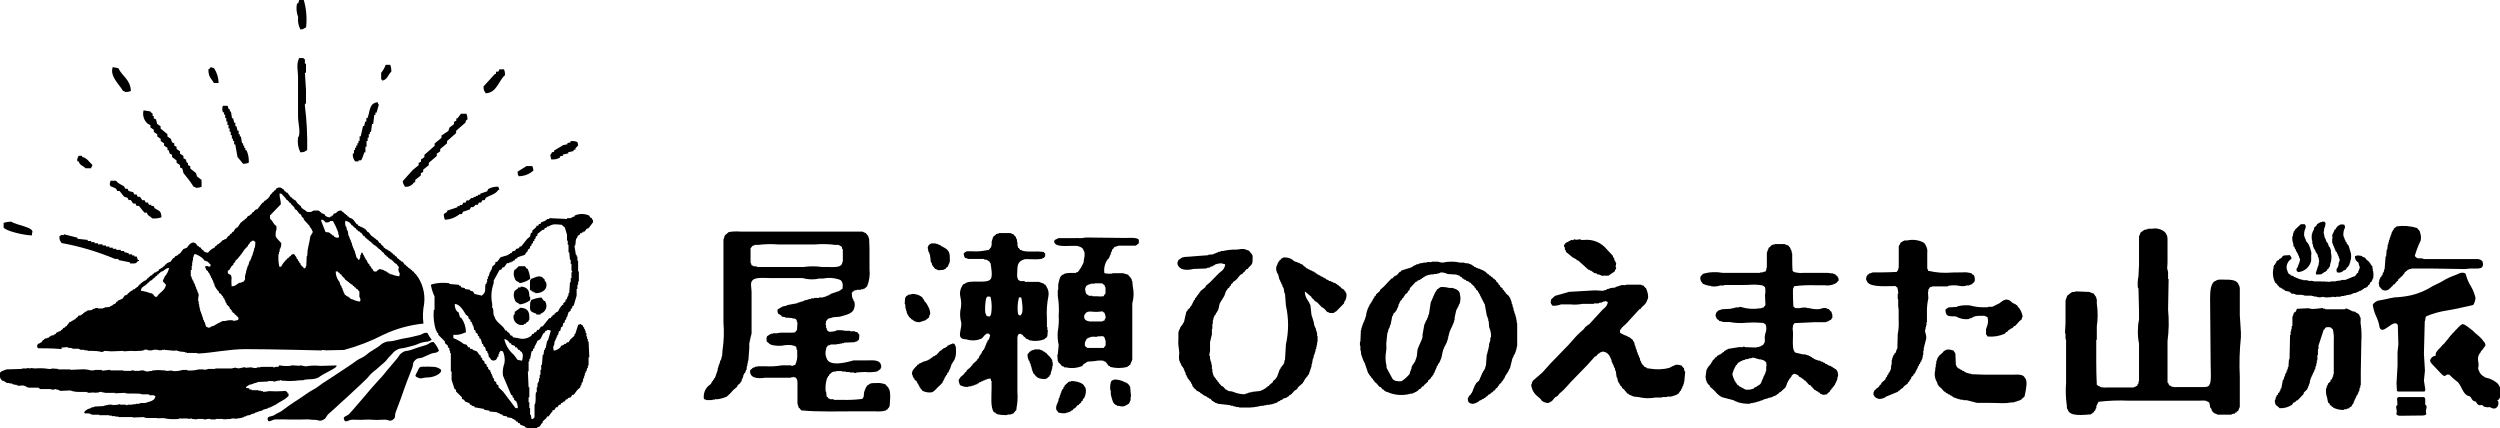 <?xml version="1.0" encoding="UTF-8"?>
<svg id="_レイヤー_2" data-name="レイヤー 2" xmlns="http://www.w3.org/2000/svg" width="270.1" height="46.26" viewBox="0 0 270.1 46.26">
  <defs>
    <style>
      .cls-1, .cls-2 {
        fill: #000;
        stroke-width: 0px;
      }

      .cls-2 {
        fill-rule: evenodd;
      }
    </style>
  </defs>
  <g id="Hot_Spring_" data-name="Hot Spring">
    <g id="_グループ_1247" data-name="グループ 1247">
      <path id="_パス_7541" data-name="パス 7541" class="cls-1" d="M163.9,34.69s-.02-.06-.06-.06l-.04-.34s-.02-.05-.05-.05v-.14s-.02-.05-.05-.06v-.08s-.02-.06-.05-.06v-.08s-.02-.05-.05-.06v-.13s-.02-.06-.06-.06l-.04-.33s-.03-.05-.06-.05c-.01-.1-.03-.19-.04-.29,0-.03-.03-.05-.06-.05l-.04-.29s-.02-.05-.05-.05v-.08s-.02-.05-.05-.06v-.08s-.02-.06-.05-.06v-.04s-.01-.05-.04-.06l-.06-.03v-.06s0-.04-.02-.05l-.37-.32v-.07s-.01-.04-.03-.05l-.12-.08v-.06s-.01-.04-.03-.05l-.12-.08v-.06s0-.04-.02-.05l-.27-.22v-.07s0-.04-.02-.05l-.17-.13v-.07s0-.04-.02-.05l-.22-.18v-.07s-.01-.04-.03-.05l-.12-.08h0c0-.05-.03-.08-.06-.08h-.07c-.04-.06-.08-.11-.13-.17-.01-.02-.03-.03-.05-.03h-.06l-.08-.12s-.03-.03-.05-.03h-.07c-.04-.06-.09-.11-.13-.17-.01-.02-.03-.03-.05-.03h-.07l-.18-.22s-.03-.02-.05-.02h-.06l-.03-.06s-.03-.03-.06-.03h-.04s-.02-.04-.04-.05l-.25-.08h0s-.02-.06-.05-.06c-.08-.01-.16-.03-.24-.04,0-.03-.03-.06-.06-.06h-.11l-.03-.06s-.02-.03-.04-.03c-.05-.01-.11-.03-.17-.04-.01-.02-.02-.05-.04-.07-.01-.02-.03-.04-.06-.04h-.06l-.03-.06s-.03-.04-.06-.04h-.04s-.03-.05-.06-.05h-.04s-.03-.05-.06-.05h-.09s-.03-.05-.05-.05l-.43-.04s-.03-.05-.06-.05h-.43c-.62-.14-1.26-.14-1.88,0-.17,0-.34-.04-.5-.1h-.65s-.03,0-.04.02c-.05.04-.14.03-.24.02-.09-.01-.19,0-.28.01-.02,0-.04.02-.04.05h-.33s-.05.02-.06.05h-.23s-.05.02-.06.05h-.13s-.06.03-.06.06l-.24.04s-.05.03-.05.06l-.15.04s-.04.02-.05.05h-.04s-.05.01-.06.04l-.03.06h-.06s-.06.03-.06.06l-.15.04s-.04.02-.05.05h-.1c-.23.07-.47.15-.7.22l-.08.03s-.03.01-.03.02l-.08.12h-.06s-.04,0-.05.02l-.32.37h-.07s-.05.01-.06.03l-.03.06h-.06s-.04,0-.05.02l-.18.22h-.07s-.03,0-.05.02l-.82.87-.39.34s-.02.03-.02.05v.07l-.42.37s-.02.03-.02.05v.07s-.08.05-.12.08c-.02.01-.03.03-.03.05v.06l-.06.03s-.04.03-.04.06v.07l-.08.08s-.02.03-.02.04v.04s-.05.03-.05.06v.05l-.06.03s-.03.03-.03.06v.06l-.06.03s-.03.03-.04.06v.07l-.06.03s-.03.02-.03.04c-.01.05-.02.1-.04.15-.03,0-.05.02-.06.05l-.04.15s-.06.03-.06.06v.08s-.05.03-.05.06v.08s-.05.03-.05.06v.13s-.04.03-.05.05l-.04.38s-.06.03-.06.06v.13s-.05.03-.05.06v.08s-.04.03-.05.05l-.04.19s-.06.03-.06.06v.04s-.05.03-.05.06v.08s-.05.03-.05.06v.08s-.05.03-.05.06v.08s-.05.03-.05.06v.08s-.05.03-.05.06v.18s-.05.03-.05.06l-.05,1.21s-.05.03-.05.06v.34s.02.05.05.06v.48s.02.06.05.06l.04.43s.02.05.05.06v.09s.02.05.05.06v.08s.02.05.05.06v.08s.02.05.05.06v.08s.03.06.06.06l.04.15s.03.05.06.05l.38,1.13s.02.03.03.04l.06.03v.06s.01.05.04.06l.06.03v.06s.01.04.03.05l.12.08v.06s0,.04.02.05l.17.13v.07s.01.04.03.05l.12.08v.06s0,.04.03.05l.18.14c.11.13.23.26.34.39.01.01.03.02.05.02h.07l.23.27s.03.02.05.02h.06l.08.12s.03.03.05.03h.06l.03.06s.03.03.06.03h.08c.8.37,1.71.44,2.57.19h.18s.06-.03.06-.06h0s.15-.04.15-.04c.03,0,.05-.03.05-.06l.15-.04s.03-.02.04-.03l.03-.06h.06s.04,0,.05-.03l.13-.17h.07s.04,0,.05-.02l.23-.27h.07s.04-.01.05-.03l.09-.14.38-.33s.02-.03.02-.05v-.07l.32-.28s.02-.03.02-.05v-.06l.12-.08s.03-.03.03-.05v-.06l.06-.03s.03-.02.03-.04l.04-.15s.05-.02.06-.04l.08-.25h0s.06-.03.06-.06c0,0,0,0,0,0v-.08s.05-.03.05-.06v-.04s.04-.03.05-.05l.04-.21.07-.03s.03-.02.03-.04l.04-.17.07-.03s.03-.03.04-.06v-.04s.04-.02.05-.05l.04-.15s.06-.03.06-.06v-.08s.05-.03.05-.06v-.08s.05-.03.05-.06v-.13s.05-.03.05-.06v-.18s.05-.03.05-.06v-.18s.04-.03.05-.05l.04-.24s.05-.02.05-.04l.08-.25h0s.06-.03.06-.06h0v-.04s.05-.03.05-.06v-.04s.04-.02.05-.05l.04-.15s.06-.03.06-.06h0v-.09s.05-.03.05-.06v-.08s.05-.03.05-.06v-.13s.05-.03.05-.06v-.18s.05-.03.05-.06v-.13s.05-.03.05-.06v-.13s.05-.03.05-.06v-.08s.05-.03.05-.06v-.04s.05-.03.05-.06v-.08s.05-.03.05-.06v-.04s.05-.03.05-.06v-.04s.04-.02.05-.04l.08-.25h0s.06-.03.06-.06c0,0,0,0,0,0v-.08s.05-.03.05-.06v-.08s.05-.03.05-.06v-.13s.05-.03.05-.06v-.23l.18-.83s.06-.03.06-.06v-.04s.05-.03.05-.06v-.04s.05-.03.05-.06v-.04s.04-.02.05-.04l.08-.25h0s.05-.01.06-.04c.11-.33.13-.68.05-1.02-.03-.48-.47-.61-.82-.72,0,0-.01,0-.02,0h-.33c-.29-.08-.59-.11-.89-.1-.02,0-.03,0-.04.02-.04.04-.05.04-.07.05-.04,0-.08.02-.11.04,0,0-.02.01-.02.02l-.04.07-.1.03h-.02s-.04.04-.04.07v.06s-.04.02-.06.03c-.01,0-.03.02-.03.04l-.03.1h0s-.05.02-.06.04l-.49,1.12s0,.01,0,.02l-.19,1.26s-.05.02-.06.05l-.04.24s-.05.02-.05.04l-.08.25h0s-.06.03-.06.06h0v.04s-.05.03-.05.06v.04s-.05.03-.05.06v.08s-.05.03-.05.06v.03s-.04.03-.05.05l-.2,1.13v.28c-.07.22-.16.43-.26.64-.11.22-.2.45-.28.68l-.09.82s-.06.03-.06.06v.13s-.04.02-.04.04l-.08.25h0s-.06.03-.06.06v.06l-.06.03s-.03.03-.03.06v.06s-.03.01-.05.02h-.02s-.03.04-.04.06v.04s-.05.03-.05.06v.04s-.04.03-.05.05l-.04.29s-.06.03-.06.06v.08s-.05.03-.05.06v.08s-.05.03-.05.06v.13c-.22.28-.49.53-.78.74,0,0-.02,0-.03.01-.12.12-.37.08-.6.05-.06,0-.11-.01-.16-.02-.05-.04-.11-.08-.17-.11-.03-.02-.07-.03-.1-.05l-.68-1.25v-.18s0-.01,0-.02c-.13-.52-.14-1.05-.05-1.57.04-.19.05-.39.03-.59-.02-.18-.01-.37.02-.55l.09-.87s.05-.02.05-.05l.09-.39s.06-.03.06-.06v-.04s.04-.03.05-.05l.04-.24s.05-.02.06-.05l.18-.92s.05-.02.06-.04l.09-.27.18-.13s.03-.03.03-.05v-.06l.06-.03s.03-.03.04-.06v-.04s.04-.02.05-.05l.04-.15s.06-.03.06-.06v-.08s.04-.03.05-.05l.04-.24s.05-.02.06-.05l.04-.15s.06-.03.06-.06v-.07l.17-.13s.02-.03.02-.05v-.07l.17-.13s.03-.03.02-.05v-.06s.04-.02.06-.03c.02-.01.03-.03.04-.06v-.07c.11-.09.21-.18.32-.27.01-.01.02-.03.02-.05v-.07l.17-.13s.02-.02.02-.04l.04-.18.65-.7h.07s.05-.01.06-.03c.01-.02.02-.05.04-.08.09-.03.18-.06.27-.09.02,0,.03-.02.04-.03l.03-.06h.06s.05-.01.06-.04l.03-.06h.06s.05-.01.06-.04c0-.02.02-.04.03-.06h.06s.05-.01.06-.03l.03-.06h.06s.05-.02.06-.05h.04s.05-.02.06-.05h.09s.05-.02.06-.05h.18s.06-.02.06-.05h.33s.06-.02.06-.05h.28s.05-.02.06-.05h.13s.05-.02.06-.05h.09s.06-.03.06-.06c.23-.02.46.02.67.12.05.02.09.03.14.05l.87.05.41.14.04.07s.03.04.06.04h.07l.13.17s.03.03.05.03h.06l.03.06s.02.03.04.03l.17.04s.02.05.04.07c0,.01.02.02.04.03l.27.09.04.07s.03.04.06.03h.06l.08.12h0s.37.34.37.34v.07s.01.04.03.05l.12.08v.06s0,.04.02.05l.18.14.04.13s.02.03.03.04l.06.03v.06s0,.03.02.05l.08.08v.07s.02.05.05.06v.04s.02.06.05.06v.03s.02.06.05.06v.04s.02.05.05.06v.04s.02.06.05.06v.04s.02.06.05.06v.04s.02.05.05.06v.04s.02.06.05.06v.04s.02.06.05.06v.04s.03.06.06.06l.23,1.27s.02.04.05.05v.08s.02.05.05.06v.08s.02.05.05.06v.18s.02.06.05.06l.05.64s.03.08.04.13c.13.3.18.63.16.96-.03,0-.06.03-.06.06l-.04.43s-.06.03-.06.06v.13s-.05.03-.05.06v.28s-.05.03-.05.06v.18s-.05.03-.05.06v.14s-.05.03-.05.06v.13s-.05.03-.05.06v.13s-.05.03-.05.06l-.09,1.21s-.05.03-.05.05l-.04.24s-.06.03-.06.06v.04s-.05.03-.05.06v.06l-.06.03s-.03.02-.04.04l-.04.15s-.05.02-.06.04l-.08.25h0s-.06.03-.06.06h0v.09s-.04.02-.05.04l-.08.25h0s-.06.03-.06.06v.07l-.32.27s-.02.03-.02.05v.06l-.06.03s-.04.03-.04.06v.04s-.05.03-.05.06v.04s-.05.03-.05.06v.08s-.05.03-.05.06v.04s-.05.03-.05.06v.08s-.05.03-.05.06v.08s-.05.03-.05.06v.04s-.05.03-.05.06v.06l-.05.02h-.02s-.03.04-.04.06v.07l-.17.13s-.03.03-.02.05v.04s-.03.01-.04.02c-.02.02-.03.05-.04.08,0,.02-.02.04-.04.06-.01.01-.02.03-.02.05,0,.31.06.43.28.54,0,0,.02,0,.03,0h.09s0,.02.02.03c.01.01.03.02.04.02h0c.26-.02.5-.11.71-.26,0,0,.02-.01.02-.02l.03-.06h.06s.05-.02.06-.05h.04s.05-.02.06-.05h.04s.03,0,.04-.02l.08-.08h.07s.04-.01.06-.03c.01-.02.02-.04.03-.06h.06s.05-.01.06-.03l.03-.06h0s.05-.01.06-.03l.03-.06h.06s.04,0,.05-.03c.04-.06.09-.12.13-.17h.07s.05-.01.06-.04l.03-.06h.06s.04-.01.05-.03l.08-.12h.06s.04,0,.05-.03l.13-.17h.07s.05-.02.06-.04l.04-.13.23-.18s.02-.03.02-.05v-.06l.12-.08s.03-.03.03-.05v-.07l.17-.13.05-.04s.02-.03.02-.05v-.06s.08-.05.12-.08c.02-.01.03-.03.03-.05v-.06l.06-.03s.04-.03.04-.06v-.06l.06-.03s.03-.02.03-.04l.09-.27.07-.04s.03-.03.03-.06v-.06l.06-.03s.03-.03.04-.06v-.06l.06-.03s.03-.02.03-.04l.04-.15s.05-.02.06-.05l.04-.15s.05-.02.06-.05c.09-.37.19-.75.28-1.12.03,0,.05-.02.06-.04l.08-.25h0s.06-.03.06-.06v-.04s.05-.03.05-.06v-.04s.05-.03.05-.06v-.08s.05-.03.05-.06v-.08s.05-.03.05-.06v-.13s.05-.03.05-.06v-.18s.05-.03.05-.06v-2.49s-.02-.05-.05-.06v-.18Z"/>
      <path id="_パス_7542" data-name="パス 7542" class="cls-1" d="M211.48,33.11s-.04.03-.04.05l-.89.05s-.01,0-.02,0c-.07.03-.13.07-.18.12-.04.03-.08.06-.12.08-.02.01-.04.03-.04.06,0,.64.26.71.81.71h.29s.03.05.06.05h.09s.03.05.06.05h.04s.02.04.04.04c.36.15.76.2,1.14.15.03,0,.04-.03.04-.06l.24-.04s.05-.03.05-.06l.15-.04s.05-.03.05-.06h0c.27-.08.55-.1.83-.09h.34s.03.05.06.05h.09s.02.04.04.05l.12.04c.1.37.07.76-.09,1.1-.02.07-.05.15-.07.22v.52s0,.04.02.05c.06.05.1.11.13.18.01.02.03.04.06.03.63.05,1.26-.05,1.83-.31,0,0,.01,0,.01-.01l.13-.17h.07s.04,0,.05-.03l.18-.22h.07s.05-.01.06-.04l.03-.06h.06s.05-.01.06-.03l.03-.06h.06s.04,0,.05-.03c.04-.06.09-.12.13-.17h.07s.04,0,.05-.02l.12-.13c.11-.12.22-.24.32-.36l.25-.2s.02-.02.02-.04l.04-.2s.03,0,.04-.02c.01-.01.02-.03.02-.05-.06-.43-.26-.83-.56-1.13l-.04-.09s-.03-.04-.06-.04h-.06l-.03-.06s-.02-.03-.04-.03l-.1-.03h0s-.03-.06-.07-.06h-.08c-.06-.04-.12-.1-.17-.15-.16-.18-.4-.28-.65-.25-.02,0-.03,0-.05.02,0,0-.02.02-.02.03h-.09s-.05.01-.06.03l-.03.06h-.06s-.05.01-.06.04l-.03.06h-.06s-.05.01-.06.03l-.04.08-.87.43h-.43s-.06.02-.06.05h-.35c-.53.01-1.06-.06-1.56-.2-.46-.05-.93-.01-1.38.1"/>
      <path id="_パス_7543" data-name="パス 7543" class="cls-1" d="M218.79,40.87c-.14-.44-.74-.41-1.27-.39-.12,0-.23,0-.33,0h-2.79l-1.39-.05s-.03-.05-.06-.05h-.19s-.03-.04-.05-.05l-.24-.04s-.03-.06-.07-.06h-.04s-.03-.05-.06-.05h-.06l-.03-.06s-.02-.03-.04-.03l-.17-.04-.04-.07s-.02-.03-.04-.03h-.02s-.15-.04-.15-.04l-.04-.07s-.03-.03-.06-.03h-.07l-.22-.26v-.08s-.02-.06-.05-.06l-.05-1.19v-.02c-.03-.07-.07-.13-.12-.19-.03-.04-.06-.08-.08-.12,0-.02-.02-.03-.04-.03-.06-.01-.1-.02-.15-.04-.15-.05-.31-.07-.47-.06-.03,0-.07,0-.1.02s-.05.04-.07.05c-.04,0-.08.02-.11.04-.02,0-.03.02-.03.04h-.04s-.04.01-.05.03l-.1.14-.34.3-.1.09s-.02.03-.02.05v.06l-.06.03s-.04.03-.04.06v.04s-.05.03-.05.06v.09s-.05.03-.05.06v.09s-.05.03-.05.06v.24s-.05.03-.05.06v.29s-.05.03-.05.06v.24c-.13.47-.06.96.2,1.37l.05.2s.02.03.03.04l.06.03v.06s0,.04.02.05c.12.1.23.2.34.29l.25.3s.03.02.05.02h.07l.08.12s.03.03.05.03h.04s.03.05.06.05h.06l.03.06s.02.03.04.03l.17.04.04.07s.03.04.06.03h.06l.03.06s.03.04.06.03h.06l.03.07s.03.03.06.03h.04s.03.05.06.05h.09s.03.05.06.05h.09s.03.05.06.05h.09s.03.05.06.05h.14s.03.05.06.05h.24s.03.05.06.05h.34c.18.05.39.1.58.15s.38.09.55.14h1.42c.17,0,.37,0,.58.01.25,0,.51.02.76.02.31.01.61-.02.91-.08h.29s.06-.02.06-.05h.09s.06-.02.06-.05h.09s.06-.02.06-.05h.09s.06-.02.06-.05h.09s.06-.02.06-.05h.04s.06-.02.06-.05h.04s.06-.03.06-.06v-.02l.28-.23s.02-.02.02-.04l.03-.12c.17-.77.31-1.6.02-1.88"/>
      <path id="_パス_7544" data-name="パス 7544" class="cls-1" d="M210.47,30.89c.3-.06.62-.08.93-.05.05,0,.13.02.2.03.25.06.51.06.77.02.02,0,.04-.03.04-.05h.34s.06-.03.06-.06c0,0,0,0,0,0h0l.26-.08s.04-.03.04-.06v-.02l.17-.13s.02-.02.02-.03c0-.02.01-.04.01-.05l.02-.02s.02-.03.02-.05v-.02c.03-.21,0-.43-.11-.61,0-.01-.02-.02-.03-.02l-.12-.04-.04-.08s-.02-.02-.03-.03c-.33-.11-.69-.15-1.04-.11h-.24c-.25,0-.52,0-.79.01-.89.08-1.78.02-2.64-.19l-.04-.17s-.02-.04-.05-.05v-1.68c.04-.29-.01-.58-.16-.84-.06-.15-.17-.28-.32-.35-.53-.25-1.13-.31-1.7-.18h-.29s-.06.02-.06.05h-.04s-.06.02-.06.05h-.04s-.06.03-.06.06l-.11.04s-.04.02-.04.05c-.02.07-.06.14-.1.2-.04.06-.08.13-.1.2,0,0,0,.01,0,.02v2.28s-.05.03-.05.06v.14s-.05.03-.05.06v.04s-.03.01-.04.03l-.08.12c-.68.03-1.27.05-1.76.05h-.85s-.06.02-.06.05h-.09s-.06.02-.06.05h-.09s-.05.01-.06.03l-.03.07h-.06s-.03,0-.04.01c-.03.03-.06.06-.07.1-.01.04-.04.07-.07.09-.02.01-.03.03-.03.05,0,.05,0,.1-.02.14-.04.12-.01.25.07.35.19.62,1.72.57,2.74.54.12,0,.23,0,.33-.01.07.07.14.12.22.17,0,.03.01.06.02.1.05.18.07.36.08.54-.03,0-.06.03-.06.07v.5s.02.06.05.06v.75c.05.27.07.55.05.83v.63c.03.52,0,1.05-.1,1.57l-.04,1.54s-.04.02-.05.04l-.14.42-.08.04s-.04.03-.04.06v.06l-.06.03s-.04.03-.04.06v.04s-.05.03-.05.06v.04s-.05.03-.05.06v.09s-.05.03-.05.06v.14s-.05.03-.05.06v.44s-.05.03-.05.06l-.04.49s-.05.02-.05.05l-.04.15s-.06.03-.06.06c0,0,0,0,0,0v.06l-.06.03s-.03.02-.04.04l-.04.17-.07.04s-.03.02-.03.04l-.04.17-.07.04s-.04.03-.04.06v.04s-.05.03-.05.06v.07c-.14.13-.29.25-.43.38-.01.01-.02.03-.02.05v.07l-.17.13s-.03.03-.03.05v.06l-.06.03s-.02.01-.02.02l-.08.12h-.07s-.05.01-.06.03l-.04.09-.19.14s-.01,0-.01.01c-.02.03-.04.07-.04.11,0,.03,0,.04-.05.08-.01.01-.02.03-.02.05v.25s.03.06.06.06c0,0,0,0,0,0h0c.04.15.17.26.32.3.08.06.18.09.28.08.18,0,.36-.05.53-.13.02,0,.03-.02.03-.04h.04s.06-.03.06-.06c0,0,0,0,0,0h0c.44-.19.87-.36,1.31-.54.01,0,.02-.01.03-.02l.08-.12h.07s.04-.01.05-.03l.08-.12h.02s.05-.01.06-.03l.03-.06h.06s.04,0,.05-.03l.14-.19.39-.29s.03-.03.03-.05v-.07l.12-.08s.03-.03.03-.05v-.06l.06-.03s.04-.03.04-.06v-.06l.06-.03s.03-.02.03-.04l.04-.18.18-.14s.03-.03.02-.05v-.06l.12-.08s.03-.03.03-.05v-.06l.06-.03s.03-.02.03-.04l.04-.15s.06-.03.06-.06h0v-.04s.05-.03.05-.06v-.04s.05-.03.05-.06v-.04s.05-.03.05-.06v-.11l.06-.03s.03-.02.04-.04l.04-.17.07-.04s.03-.02.03-.04l.04-.17.07-.04s.04-.03.04-.06v-.09s.05-.03.05-.06v-.04s.05-.03.05-.06v-.14s.05-.03.05-.06v-.19s.05-.03.05-.06v-.39s.05-.03.05-.06v-.29s.05-.03.05-.06v-.14s.05-.03.05-.06v-.14s.05-.03.05-.06v-.14s.05-.03.05-.06v-.14s.04-.02.05-.04c.05-.23.03-.47-.05-.7-.04-.13-.06-.26-.06-.4.03,0,.06-.03.06-.06v-.19s.05-.03.05-.06v-.14s.05-.03.05-.06v-.29s.05-.03.05-.06v-.95c-.02-.53.03-1.06.15-1.58,0,0,0-.01,0-.02l-.04-.68s.05-.03.04-.06v-.19s.06-.1.1-.14c.03-.04.06-.08.08-.12l.17-.04s.04-.02.05-.05h1.7"/>
      <path id="_パス_7545" data-name="パス 7545" class="cls-1" d="M198.39,29.75h-.01s-.01,0-.03-.01l-.04-.08s-.03-.03-.06-.03h-.04s-.03-.05-.06-.05h-.09s-.03-.05-.06-.05h-.18c-.18-.04-.37-.06-.56-.05h-2.28c-.05,0-.12,0-.2,0-.25.03-.49.01-.74-.04-.01,0-.02-.01-.04-.01-.09,0-.18-.03-.24-.09-.03-.03-.06-.05-.09-.08-.03-.32-.04-.77-.04-1.23v-.63s-.02-.06-.05-.06v-.18s-.02-.05-.05-.06v-.08s-.03-.06-.06-.06c-.01-.05-.02-.1-.04-.15,0-.02-.02-.04-.05-.05v-.03s-.03-.06-.06-.06h-.01l-.08-.12s-.02-.02-.04-.03c-.08-.02-.15-.05-.22-.08-.06-.02-.11-.05-.17-.07h-1.04s-.05.02-.06.05h-.13s-.04,0-.05.02c-.02.03-.04.04-.07.05-.04,0-.08.02-.11.04,0,0-.02.01-.02.02l-.04.08-.18.14s-.02.02-.02.03l-.08.25h0s-.06.03-.06.06v.13s-.05.03-.05.06v1.6s-.05.03-.05.06v.18s-.05.03-.05.06v.07h0s-.05.04-.07.07l-.22.04s-.04.02-.05.05h-.24s-.05.02-.06.05h-4.03c-.71-.13-1.45-.1-2.14.11,0,0-.01.01-.02.02l-.09.13-.08.04s-.02.01-.02.02c-.13.25-.07.55.13.75.03.04.05.07.07.1,0,.01.02.03.04.03l.15.04s.03.06.06.06h.13s.03.05.06.05h.13s.03.05.06.05h.23s.02.04.04.05c.34.05.68.02,1-.09h.38s.06-.02.06-.05h2.09c.13,0,.31,0,.5-.01.51-.05,1.02-.03,1.53.06.05.03.1.06.15.1.04.03.07.06.11.08.06.29.06.58,0,.87,0,0,0,.01,0,.02l.05,1.05-.21.26-.18.04s-.04.02-.05.05h-.13s-.01,0-.02,0c-.68.11-1.37.07-2.02-.13l-.09-.02c-.07-.02-.14,0-.19.05h-.31s-.05.02-.06.05h-.13s-.05.02-.06.05h-.18s-.06.02-.06.05l-.96.05h-.02l-.44.15s-.04.03-.04.06h0s-.12.09-.12.09c-.01,0-.02.02-.03.04,0,.04-.02.08-.04.12-.08.15-.06.33.04.46.02.1.08.18.18.21.03.01.05.03.07.04l.04.08s.03.03.05.03l.29.04s.03.06.06.06h.72c.61.12,1.23.15,1.84.08.28-.02.54-.03.8-.03l1.01.05s.1.06.14.09c.04.03.08.06.12.08.11.31.1.66-.03.96l-.03.1c-.04.17-.05.34-.03.51.01.21.02.38-.1.49,0,0-.02.02-.02.03-.03.11-.06.12-.13.15-.04.02-.09.03-.13.06-.02,0-.03.02-.03.04h-.04s-.05.02-.06.05h-.09s-.05.02-.06.05h-.18s-.05.02-.06.05l-1.23-.04c-.05-.05-.12-.07-.19-.05-.02,0-.04.02-.05.05h-.44l-1.17.19s-.05.03-.05.06l-.15.04s-.03.02-.04.03l-.03.06h-.06s-.04.01-.05.03l-.08.12h-.06s-.04.01-.05.03l-.08.12h-.06s-.04.01-.06.03c-.01.03-.02.05-.04.07l-.17.04s-.03.02-.04.03l-.03.06h-.06s-.04,0-.05.03l-.13.17h-.07s-.05.02-.06.04l-.04.13-.18.13s-.02.03-.02.05v.06l-.06.03s-.03.02-.03.04l-.03.1h0s-.06.03-.06.06h0v.06l-.12.08s-.03.03-.03.05v.06l-.12.08s-.03.03-.03.05v.06l-.06.03s-.03.03-.03.06v.04s-.05.03-.05.06v.04s-.05.03-.05.05l-.1.78s0,.04.01.05c0,0,.02.02.03.02v.23s.03.06.06.06l.04.19s.02.03.03.04l.06.03v.06s0,.04.02.05c.07.06.15.12.22.18v.07s0,.04.02.05l.09.08.3.26c.07.07.13.14.2.21.19.24.43.44.71.58l1.27.33s.03.06.06.06h.04s.03.05.06.05h.09s.03.05.06.05h.04s.02.04.04.04c.36.11.74.17,1.12.18.1,0,.2,0,.29-.03.02,0,.04-.02.04-.05h.23s.05-.02.06-.05h.18s.05-.02.06-.05h.09s.05-.02.06-.05h.13s.06-.02.06-.05h.08s.06-.02.06-.05h.09s.05-.02.06-.05h.09s.06-.02.06-.05h.04s.06-.03.06-.06l.24-.04s.05-.02.05-.05h.13s.06-.02.06-.06l.29-.04s.05-.02.05-.05h.09s.06-.03.06-.06h0l.25-.08s.04-.02.04-.04h.04s.05-.01.06-.03l.03-.07.13-.05s.02-.01.03-.02l.13-.17h.07s.03,0,.04-.02l.54-.49s.02-.03.02-.05v-.04s.05-.03.05-.06v-.04s.05-.03.05-.06v-.08s.05-.03.05-.06v-.08s.05-.03.05-.06v-.04s.05-.03.05-.06v-.04s.05-.03.05-.06v-.05l.06-.03s.03-.03.03-.06v-.06l.12-.08s.03-.03.03-.05v-.06l.06-.03s.03-.03.04-.06v-.07l.25-.21c.17.02.33.08.47.17l.09.14s.03.03.05.03h.04s.02.04.04.04l.12.04.04.08s.03.03.06.03h.07l.13.17s.03.02.05.03h.06l.42.47s.03.02.05.02h.07l.47.52s.03.02.05.02h.06s.02.04.03.06c0,.01.02.03.04.03l.1.03h0s.03.06.06.06c0,0,0,0,0,0h.06l.03.06s.03.04.06.04h.06l.08.12s.02.02.04.03l.19.04s0,.03.02.04c.01.01.03.02.05.01l.39-.05s.06-.03.06-.06v-.02l.27-.22s.02-.03.02-.05v-.06l.12-.08s.03-.03.03-.05v-.06l.12-.08s.03-.03.03-.05v-.06l.12-.08s.03-.03.03-.05v-.06l.06-.03s.03-.02.03-.04l.04-.15s.05-.02.06-.05l.04-.15s.06-.03.06-.06v-.08s.04-.02.04-.04c.02-.06.03-.13.03-.2,0-.06.01-.12.05-.17.01-.01.02-.03.02-.04,0-.61-.19-.71-.53-.89l-.05-.03h0s-.02-.06-.05-.07h-.02s-.12-.04-.12-.04c0-.03-.02-.05-.05-.06h-.02l-.17-.03s-.03-.06-.06-.06h-.06l-.03-.06s-.02-.03-.04-.03l-.17-.04-.04-.07s-.02-.03-.04-.03l-.15-.04s-.02-.05-.04-.06l-.25-.08h0s-.03-.06-.06-.06h-.14c-.15-.05-.29-.11-.44-.16l-.07-.03-.09-.09s-.03-.02-.04-.02h-.06l-.03-.06s-.03-.04-.06-.03h-.06s-.02-.04-.03-.06c0-.02-.02-.03-.04-.03l-.15-.04s-.02-.06-.05-.06l-.24-.04s-.03-.06-.06-.06h-.28l-.09-.02-.73-.17c-.32-.22-.29-.95-.27-1.59,0-.25.02-.49,0-.69,0-.06-.01-.13-.02-.19-.02-.11-.02-.22.02-.32,0,0,0-.01,0-.02v-.13s.05-.03.05-.06v-.04s.03-.01.04-.03l.08-.12,2.16-.1h1.22s.05-.02.06-.05h.09s.06-.02.06-.05h.04s.05-.02.06-.05h.04s.05-.01.06-.03l.03-.06h.06s.03,0,.04-.01c.03-.03.06-.06.07-.1.01-.04.04-.07.07-.09.02-.01.03-.03.03-.05,0-.07,0-.12,0-.15.02-.1,0-.21-.06-.3v-.08s-.02-.05-.05-.06v-.04s-.03-.06-.06-.06h-.02l-.18-.22s-.02-.02-.04-.02l-.19-.04s-.02-.05-.04-.06c-.22-.04-.44-.01-.65.08-.03,0-.05.02-.07.02-.38.04-.77,0-1.14-.1h-.2s-.02-.04-.04-.04c-.26-.05-.52-.03-.77.04h-.51s-.01-.03-.02-.04l-.17-.13c-.02-.32-.05-.9-.05-1.48v-.11c0-.19,0-.39.08-.48,0,0,.01-.02.02-.02l.04-.11c.79-.1,1.59-.13,2.38-.1.24,0,.47,0,.7,0h.22c.37.06.74,0,1.08-.16.12-.04.22-.12.29-.22.03-.05.07-.09.11-.12.02-.01.02-.03.02-.05,0-.16-.01-.24-.1-.33-.03-.1-.05-.15-.11-.15M187.81,41.63h-.06s-.05-.08-.08-.12c0-.01-.02-.02-.04-.03v-.04s-.01-.05-.04-.06l-.06-.03v-.06s-.01-.05-.03-.06h-.02s-.05-.03-.05-.03v-.06s-.02-.05-.05-.06v-.04s-.02-.06-.05-.06v-.08s-.02-.05-.05-.06v-.04s-.02-.06-.05-.06v-.13s-.03-.06-.06-.06c-.01-.13.01-.27.08-.39.01-.02.02-.04.03-.06,0,0,0-.02,0-.02v-.08s.05-.03.05-.06v-.04s.05-.03.05-.06v-.04s.05-.03.05-.06v-.07l.08-.08s.02-.03.02-.04v-.06l.12-.08s.03-.03.03-.05v-.04s.03-.01.04-.03l.08-.12h.06s.04-.01.06-.03l.03-.06h.06s.06-.03.06-.06l.15-.04s.05-.03.05-.06l.24-.04s.05-.03.05-.06c.11-.01.22-.03.34-.04.03,0,.06-.03.05-.06h0s.09-.01.14-.01c.09,0,.18-.02.26-.07.15,0,.3.04.44.1l.1.04s.02,0,.02,0h.09s.03.05.06.05h.18l.39.13h0s0,.04.02.05l.17.13.04.39s-.04.03-.04.06v.47s-.04.03-.05.05l-.04.24s-.05.02-.06.05l-.04.15s-.06.03-.06.06h0v.04s-.05.03-.05.06v.09s-.05.03-.05.06v.04s-.05.03-.05.06v.08s-.04.02-.05.04l-.08.25h0s-.06.03-.06.06v.07l-.17.13s-.02.02-.02.03h-.04s-.05.01-.06.03l-.03.06h-.06s-.05.01-.06.03l-.04.07-.17.04s-.03.02-.04.03l-.04.08c-.28.13-.59.17-.9.14l-.15-.08-.56-.3-.04-.08s-.03-.03-.06-.03"/>
      <path id="_パス_7546" data-name="パス 7546" class="cls-1" d="M145.42,31.68h0c-.01-.05-.03-.1-.04-.15,0-.03-.03-.05-.06-.05h-.02s-.06-.1-.07-.15c0-.02-.02-.04-.04-.04-.11-.04-.2-.1-.28-.19-.03-.03-.06-.06-.09-.08v-.02s-.03-.07-.07-.07h-.07l-.08-.12s-.03-.03-.05-.03h-.06l-.03-.07s-.03-.03-.06-.03h-.06l-.03-.06s-.03-.03-.05-.04l-.21-.04s-.02-.05-.05-.06l-.16-.04s-.02-.06-.05-.06l-.23-.04-.04-.07s-.02-.03-.04-.03l-.18-.04-.04-.07s-.02-.03-.04-.03l-.11-.04h0s-.03-.07-.07-.07h-.08l-.08-.08s-.03-.02-.05-.02h-.04s-.03-.05-.06-.05h-.06l-.03-.06s-.03-.04-.06-.04h-.08l-.08-.08s-.03-.02-.05-.02h-.06l-.03-.06s-.03-.04-.06-.04h-.06l-.03-.07s-.03-.04-.06-.04h-.06l-.03-.06s-.02-.03-.04-.03l-.16-.04s-.02-.06-.05-.06l-.16-.04s-.03-.06-.07-.07h-.11l-.03-.06s-.03-.04-.06-.04h-.04s-.03-.05-.06-.05h-.07l-.13-.17s-.03-.03-.05-.02h-.06l-.03-.07s-.03-.04-.06-.04h-.01l-.03-.06s-.03-.04-.06-.04h-.04s-.02-.04-.05-.05l-.15-.04s-.03-.07-.07-.07h-.09s-.02-.04-.04-.05l-.42-.14h0s-.03-.07-.07-.07h-.06l-.03-.07s-.01-.02-.02-.02c-.27-.18-.59-.27-.92-.26-.03,0-.07,0-.09.02-.02.03-.05.04-.08.05-.04,0-.08.02-.12.04-.02.01-.03.03-.03.06v.02l-.18.13s-.03.03-.03.05v.06l-.07.03s-.04.03-.04.06v.04s-.05.03-.05.07v.03s-.05.03-.05.06v.09s-.05.03-.05.07v.04s-.04.02-.05.04c-.07.29-.01.6.16.85.02.04.04.07.05.09l.1.45s.02.04.05.05v.03s.02.06.05.07v.08s.03.07.07.07l.04.15s.03.04.05.05v.04s.03.06.06.07l.04.2s.02.05.05.05v.03s.03.06.06.07l.09.55s.03.05.06.05c.03.43.07.86.1,1.3.31,1.38.31,2.81,0,4.18l-.1,1.69s-.05.03-.05.06l-.04.29s-.06.03-.06.07v.06l-.07.03s-.04.03-.04.06v.06l-.07.03s-.04.03-.04.06v.06l-.07.03s-.04.03-.04.06v.07l-.08.08s-.01.02-.02.03l-.3.83-.08.04s-.04.03-.04.06v.07l-.29.23s-.02.03-.02.05v.07l-.34.28h-.01s-.08.13-.08.13h-.07s-.04.01-.05.03l-.08.12h-.07s-.04.01-.05.03c-.03.04-.05.08-.08.12h-.07s-.05.01-.06.03l-.03.06h-.06s-.07.03-.07.06l-.16.04s-.05.03-.05.05c-.31.03-.62.06-.92.1-.03,0-.05.02-.06.05h-.19s-.06.02-.06.05h-.09s-.06.02-.06.05h-.09s-.06.02-.06.05h-.09s-.06.03-.07.06c-.44,0-.87-.09-1.26-.26-.06-.02-.11-.04-.16-.05l-.36-.04s-.03-.06-.07-.06h-.06l-.03-.06s-.03-.03-.06-.03h-.07c-.1-.11-.19-.22-.29-.33,0,0-.02-.02-.03-.02l-.14-.04-.19-.24s-.01-.01-.02-.02l-.07-.03v-.06s-.01-.04-.03-.06l-.12-.08v-.06s-.01-.04-.03-.06l-.12-.08v-.06s-.01-.04-.03-.06l-.12-.08v-.06s-.01-.05-.04-.06l-.07-.03v-.06s-.02-.06-.05-.06v-.09s-.02-.06-.05-.06v-.14s-.02-.06-.05-.06v-.29s-.02-.06-.05-.06v-.39s-.02-.06-.05-.06v-.19s-.02-.06-.05-.06v-.08s-.02-.06-.05-.06v-.14s-.02-.06-.05-.06v-.29s-.03-.07-.07-.07c-.01-.12,0-.25.04-.37.01-.05.02-.11.03-.17v-.94c.04-.13.07-.28.1-.42s.07-.3.1-.42c0,0,0-.01,0-.02v-.54s.05-.03.05-.06v-.49s.05-.03.05-.06v-.34s.05-.03.05-.06v-.14s.05-.03.05-.06v-.09s.05-.03.05-.06v-.04s.05-.03.05-.06v-.06l.07-.03s.03-.02.04-.04l.04-.17.07-.04s.04-.03.04-.06v-.04s.05-.03.05-.06v-.03s.04-.02.05-.04c.05-.13.09-.27.11-.42.02-.13.05-.26.1-.38l.47-.76.2-.57s.05-.03.08-.04c.02-.01.04-.03.04-.06v-.08l.23-.18s.03-.03.03-.05v-.06l.12-.08s.03-.03.03-.06v-.08s.05-.05.08-.07c.08-.04.14-.11.16-.2.23-.12.42-.3.57-.52.07-.1.16-.19.24-.27l.14-.05s.02-.01.03-.02c.05-.06.1-.12.15-.19l.09-.04s.04-.03.04-.06v-.06l.07-.03s.02-.01.03-.02l.08-.12h.07s.04,0,.05-.03c.05-.07.1-.13.15-.19l.08-.07c.24-.23.31-.31.3-.83v-.3s0-.01,0-.02c-.05-.13-.13-.24-.23-.34-.05-.05-.1-.11-.14-.18,0-.02-.03-.03-.04-.03-.08-.02-.16-.05-.24-.08-.06-.03-.12-.05-.18-.07-.21-.04-.42-.04-.63.01-.09.02-.18.03-.27.03h-.05c-.47-.01-.95.04-1.41.15h-.2s-.06.03-.07.06l-.25.04s-.06.03-.06.06l-.16.04s-.04.02-.05.05h-.09s-.06.02-.06.05h-.04s-.06.02-.07.06l-.51.04s-.05.03-.06.06h-.03l-2.6.19s-.05.02-.06.05h-.09s-.03,0-.04.01l-.36.25s-.01,0-.02.02c-.02.03-.04.07-.04.11,0,.03,0,.04-.05.08-.01.01-.02.03-.02.05-.02.16.02.32.12.44.27.42,1,.44,1.6.28.46-.02.93-.03,1.4-.05.03,0,.06-.03.06-.06l.3-.04s.06-.03.06-.07h0l.22-.07h.04s.04-.04.04-.06h.04s.06-.02.06-.05h.04s.07-.03.07-.07h0c.19-.08.7-.2.82-.1.01,0,.03.01.04.02.14,0,.16.02.2.04.01,0,.03.02.05.03-.04.33-.22.62-.5.79-.07.06-.14.12-.21.18l-.93.95-.47.4s-.02.03-.02.05v.07l-.54.43s-.03.03-.03.05v.06l-.07.03s-.04.03-.04.06v.06l-.07.03s-.04.03-.04.06v.06l-.07.03s-.04.03-.04.06v.06l-.07.03s-.04.03-.04.06v.06l-.07.03s-.03.02-.04.04l-.04.17-.07.04s-.04.03-.04.06v.04s-.05.03-.05.06v.04s-.05.03-.05.06v.03s-.05.03-.05.06v.07l-.08.08s-.02.03-.02.05v.06l-.12.08s-.03.03-.03.06v.07l-.03.02-.2.16s-.03.03-.02.05v.06l-.07.03s-.04.03-.04.06v.03s-.05.02-.05.05l-.25,1.1s-.07.03-.07.07v.04s-.05.03-.05.06v.06l-.07.03s-.04.03-.04.06v.06l-.07.03s-.04.03-.04.06v.04s-.04.02-.05.04l-.09.26h0s-.07.03-.07.07h0v.14s-.05.03-.05.06v.5c0,.1,0,.21,0,.32-.03.35,0,.7.06,1.05.04.19.04.39.02.59-.03.22-.02.45.04.67,0,.02.03.04.05.04v.09s.03.07.07.07l.09.26s.02.04.05.04v.03s.01.05.04.06l.07.03v.06s.03.07.07.07l.04.15s.02.04.05.05v.09s.02.06.05.06v.04s.03.06.06.07l.04.24s.03.06.07.06l.04.15s.03.05.06.05l.04.15s.02.04.04.04l.07.03v.06s.01.05.04.06l.07.03v.06s.01.05.04.06c.03.01.05.03.08.04l.04.17s.03.05.06.05l.09.26s.02.03.03.04h.02s.05.03.05.03v.06s0,.04.03.05l.25.19.04.09s.02.03.04.03l.15.04s.02.05.05.06l.13.04.04.08s.03.04.06.04h.06l.03.06s.03.04.06.04h.06l.03.06s.03.04.06.04h.06l.03.06s.02.03.04.03l.18.04.04.07s.03.04.06.04h.04s.03.05.06.05h.06l.03.06s.03.04.06.04h.07l.19.22s.03.02.05.03h.06l.03.06s.03.04.06.04h.06l.03.06s.03.03.06.03h.09s.03.05.07.05h.04s.03.05.06.05l1.34.15s.03.06.07.06h.2s.03.05.06.05h.09s.03.05.06.05h.14s.03.05.07.05h.25s.03.05.06.05h.67c.58.02,1.16-.05,1.72-.2h.25s.06-.02.06-.05h.19s.06-.02.07-.05h.3s.06-.02.06-.05h.2s.06-.02.06-.05h.09s.06-.02.06-.05h.09s.06-.02.06-.05h.09s.06-.02.06-.05h.04s.05-.01.06-.04l.04-.07.18-.04s.03-.02.04-.03l.04-.07.18-.04s.04-.02.04-.03l.04-.08.44-.14s.03-.02.04-.03l.03-.06h.06s.04-.01.05-.03l.13-.17h.07s.04,0,.05-.02l.45-.48h.07s.04-.01.05-.03c.03-.04.06-.08.08-.12h.02s.07-.03.07-.07v-.07l.55-.48s.02-.03.02-.05v-.06l.07-.03s.03-.02.03-.04l.04-.15s.05-.02.06-.04l.04-.12.08-.04s.04-.03.04-.06v-.06l.12-.08s.03-.03.03-.06v-.06l.07-.03s.03-.02.03-.04c.1-.3.21-.6.31-.9,0,0,0-.01,0-.02v-.19s.05-.03.05-.05l.09-.55s.06-.03.06-.06l.04-.29s.06-.03.06-.07v-.09s.05-.03.05-.06v-.09s.05-.03.05-.06l.04-.29s.06-.03.06-.07v-.14s.05-.03.05-.06v-.19s.05-.03.05-.06v-.24s.05-.03.05-.06v-.6s-.02-.06-.05-.06v-.29s-.02-.06-.05-.06v-.14s-.03-.06-.06-.07l-.04-.24s-.02-.05-.05-.05v-.04s-.02-.06-.05-.06v-.09s-.03-.06-.06-.07c-.01-.11-.03-.23-.05-.35-.08-.24-.18-.54-.25-.79l-.11-1.02c-.07-.18-.16-.35-.27-.52-.21-.27-.32-.6-.34-.95h.06l.68.57v.07s.01.05.04.06l.09.04.25.29s.03.02.05.02h.06l.03.06s.03.04.06.03h.02l.5.53s.03.02.05.02h.04s.01.03.03.04l.15.1.3.34s.02.02.04.02l.16.04s.03.06.07.06h.41s.04,0,.05-.02c.02-.02.04-.04.06-.04.03-.01.06-.03.08-.05.01,0,.02-.02.02-.04h.04s.03,0,.05-.02l.83-.85s.02-.02.02-.03l.04-.2s.05-.01.06-.04c.14-.24.19-.52.16-.8,0-.03-.03-.04-.06-.04"/>
      <path id="_パス_7547" data-name="パス 7547" class="cls-1" d="M181.98,40.09l-.04-.31s-.03-.05-.06-.05h-.02l-.18-.23s-.02-.02-.04-.02c-.03,0-.06-.01-.1-.02-.19-.06-.38-.07-.57-.03-.02,0-.03.03-.04.05h-.03s-.06.02-.06.05h-.09s-.06.02-.06.05h-.04s-.06.03-.06.06h0l-.15.04s-.05.03-.05.06h0c-.69.18-1.42.21-2.12.09-.12-.01-.24-.03-.36-.05l-.03-.07s-.02-.03-.04-.03l-.17-.04-.08-.13s-.02-.02-.03-.03l-.1-.04v-.06s-.01-.04-.03-.06l-.06-.03v-.06s-.03-.06-.06-.06l-.04-.16s-.03-.05-.06-.05l-.04-.26s-.02-.05-.05-.05v-.04s-.02-.05-.05-.06v-.09s-.02-.05-.05-.06v-.04s-.03-.06-.06-.06l-.04-.21s-.03-.05-.06-.05l-.04-.26s-.02-.05-.05-.05v-.04s-.02-.06-.05-.06v-.14s-.02-.06-.05-.06v-.09s-.03-.06-.06-.06c0,0,0,0,0,0h0s-.02-.09-.02-.13c0-.09-.03-.17-.07-.25,0,0-.01-.02-.02-.02h-.02s-.03-.03-.05-.03v-.07s0-.04-.02-.05l-.3-.24-.09-.07s-.03-.01-.04-.01h-.04s-.03-.05-.06-.05h-.04s-.03-.05-.06-.05h-.04s-.03-.05-.06-.05h-.04s-.03-.05-.06-.05h-.09s-.03-.05-.06-.05h-.04s-.01-.03-.03-.04c-.07-.04-.14-.07-.21-.1l-.1-.04-.04-.26c.13-.23.3-.43.51-.59.08-.07.15-.14.21-.2l1.4-1.53h.07s.04-.01.05-.03l.09-.14c.05-.05.11-.1.16-.16.23-.17.4-.41.48-.69.21-.27-.03-1.05-.15-1.25-.01-.02-.03-.03-.05-.03h-.02l-.18-.23s-.02-.02-.04-.02l-.19-.04h0s-.03-.06-.06-.06h-1.56s-.03,0-.04.02c-.05.05-.15.04-.26.03-.1-.02-.2-.01-.3.01-.02,0-.04.03-.04.05h-.13s-.06.02-.06.05h-.1s-.06.02-.06.05h-.08s-.06.02-.06.05h-.04s-.06.03-.06.06l-.53.05s-.06.03-.06.06l-.24.04s-.05.02-.05.05h-.04s-.06.03-.06.06l-.24.04s-.05.02-.05.05l-.92-.05-2.79.16-.16.05-1.31.37c-.1.05-.19.12-.26.21-.05.06-.12.11-.18.16-.02,0-.03.03-.03.04l-.05.31s0,.04.01.05c0,.01.02.02.03.02v.09s.03.06.06.06h.01l.08.12s.03.03.05.03h0c.3,0,.59-.05.87-.15h.6c.14,0,.3,0,.46,0,.42.04.85.02,1.26-.06h1.21s.06-.02.06-.05h.48s.06-.03.06-.06l.29-.04s.05-.02.05-.05h.04s.06-.02.06-.05h.13s.06-.02.06-.05c.09,0,.19.03.26.09l.05.03c-.05.28-.2.52-.43.68-.06.06-.12.11-.18.17l-1.45,1.58h-.07s-.04.01-.05.03l-.08.13h-.06s-.04,0-.05.02l-.28.35c-.42.35-.81.73-1.16,1.16-.15.17-.3.34-.45.5l-1.9,1.96-.93,1.03-1.02.88s-.02.03-.02.05v.04s-.04.03-.05.05l-.04.21s-.03,0-.04.02c-.01.01-.02.03-.02.05.05.53.32,1.01.76,1.32.1.09.19.17.28.26l.1.15s.01.01.02.02c.18.13.4.21.62.23.04,0,.08,0,.12-.02.02,0,.04-.03.04-.05h.09s.05-.01.06-.04l.03-.07h.06s.04,0,.05-.02l.37-.44h.07s.05-.01.06-.04l.03-.07h.06s.04,0,.05-.03l.19-.25c.33-.26.63-.56.9-.88.11-.12.21-.24.32-.36l1.81-1.86.81-.91h.07s.04,0,.05-.02l.23-.28h.07s.05-.01.06-.04l.04-.08c.07-.01.14-.03.21-.05.02,0,.04-.02.05-.05.62.03.8.46,1,.93v.14s.03.06.06.06l.04.16s.02.04.05.05v.04s.02.06.05.06v.04s.02.05.05.06v.09s.02.06.05.06v.04s.03.06.06.06l.04.26s.03.05.06.05l.09.67s.03.05.06.05l.09.41s.02.04.05.05v.04s.01.05.03.06c.02.01.04.02.06.03v.06s.01.04.03.06c.02.01.04.02.06.03v.07s0,.04.02.05l.17.13v.07s0,.04.02.05l.19.15.39.46s.03.02.05.02h.06l.03.07s.03.04.06.04h.04s.03.05.06.05h.08s.03.05.06.05h.04s.03.05.06.05h.08s.03.05.06.05l.52.05c.6.15,1.22.16,1.83.05h.67s.06-.02.06-.05h.48s.06-.02.06-.05h.4l.11-.03c.24-.06.48-.15.69-.28,0,0,.01-.01.01-.02l.08-.12h.01s.06-.03.06-.06v-.07l.12-.08s.02-.02.02-.04l.04-.16h0s.05-.02.06-.04l.08-.27h0s.06-.03.06-.06v-.09s.05-.03.05-.06v-.15s.05-.03.05-.06l.1-1.08s0-.03-.02-.05c-.01-.01-.03-.02-.04-.02"/>
      <path id="_パス_7548" data-name="パス 7548" class="cls-1" d="M169.04,26.7s0,.04.02.05l.04.04-.05.1s0,.05.01.07l.14.15s-.02.03-.03.05c0,.02,0,.04.02.06l.77.63s.06.01.08,0h0s.1.1.1.1c.02.02.05.03.07.01h.02s.16.16.16.16c.02.02.05.03.08.01h.02c.38.33.75.67,1.12,1.01.02.02.05.02.07,0h.02s.06.06.1.09c.02.02.05.03.07.01h.03s.35.27.35.27c.01,0,.02.01.04.01h.17l.11.12s.05.03.07.01c.01,0,.03-.01.04-.02l.42.17s.02,0,.02,0h.01c.12-.02.25-.03.37-.02.09,0,.18,0,.27,0,0,0,.02,0,.03-.01.22-.15.43-.3.65-.45.02-.01.03-.03.03-.06,0-.08.01-.1.04-.12.04-.03.08-.08.09-.14,0-.01,0-.03,0-.04l-.06-.16c.02-.11.04-.22.06-.33,0-.01,0-.03,0-.04l-.23-.43h0s.03-.03.03-.05c0-.02,0-.04-.02-.05l-.14-.15s.04-.06.02-.09c0,0,0,0,0,0l-.48-.52-.17-.18c-.59-.74-1.52-1.14-2.47-1.04-.1,0-.21,0-.33,0l-.05-.05s-.03-.02-.05-.02l-.49.06-.04-.05s-.05-.03-.08-.01l-.22.11-.03-.03s-.05-.03-.08-.01l-.65.34s-.03.03-.03.05c0,.02,0,.04.02.05h0s-.12.07-.12.07c-.03.01-.04.05-.03.08l.04.12h-.02s-.03.03-.03.05"/>
      <path id="_パス_7549" data-name="パス 7549" class="cls-2" d="M230.92,41.62c.04-.17.1-.13.12-.17v-.23h.06v-4.1c-.1-.48-.14-.97-.12-1.45,0-.37.03-.74.12-1.11v-.99c-.02-.81-.04-1.63-.06-2.44h-.06c-.05-.43-.03-.86.06-1.28.02-.41.04-.81.06-1.22v-3.1c.07-.13.12-.27.17-.41l.41-.29.35-.06v-.06h.52c.52-.13,1.39.17,1.51.64.16.17.12.66.12.99v1.98c0,.76-.12.42.06,1.06v.76h.06c-.02,1.11-.04,2.21-.06,3.32.11,1.12.09,2.26-.06,3.38v4.51h.06c.09.2.06.28.29.35.17.17.65.12.99.12h2.33c.41,0,.78.03.87-.29.22-.23.12-1.66.12-2.15-.02-1.88-.04-5.13-.06-7.01,0-.81.02-1.87.64-2.04.15-.16.51-.12.82-.12.75,0,1.48,0,1.63.58.17.17.12.6.12.93v2.33l.12,1.86v.52c-.15,1.42-.19,2.85-.12,4.28v3.26c-.07.13-.12.27-.17.41-.06.04-.12.08-.18.12v.06h-.12s-.04.08-.06.12l-.35.06v.06h-1.51c-.13-.07-.27-.13-.41-.17l-.12-.17h-.06l-.12-.35h-.06c-.15-.36.02-.65-.41-.76-.13-.12-.58-.06-.82-.06h-7.62c-1.09-.05-2.18-.01-3.26.12-.08.16-.16.31-.23.47v.23h-.06v.12h-.06v.12l-.12.06v.12l-.17.06v.06c-.07.06-.11.04-.18.12-.87.06-2.3.26-2.5-.52-.17-.17-.04-.32-.12-.58-.1-.77-.12-1.55-.06-2.33v-4.68h-.06v-.64h-.06c.02-.37.04-.74.06-1.11v-2.44c.06-.17.12-.35.18-.52.2-.12.35-.33.58-.41h.29v-.06l1.51.06c.15.05.3.14.47.17l.29.41v.17h.06v.52c.12.81.12,1.63,0,2.44v1.46h-.06v2.36c0,.83.02,1.76.06,2.5.12.07.13.13.29.17.19.19.74.12,1.11.12h2.62v-.06h.17v-.06l.18-.06"/>
      <path id="_パス_7550" data-name="パス 7550" class="cls-2" d="M250.87,23.98l-.22.04v.04h-.09v.04h-.09v.04l-.18.13v.09l-.26.22c-.01.09-.03.18-.04.26h-.04v.09h-.05l-.04.18h-.04v.13h-.04c-.04.25-.04.5,0,.75h.04v.35h.04v.09h.04v.22h.04c.01.06.03.12.04.18h.04v.09l.09.04v.09h.04v.09h.04v.13l.09.04s.03.09.04.13h.04c.06.1.04.23.09.35h.04v.13h.04v.26h.04s0,.1-.04.13c-.01.13-.03.26-.04.4h-.04l-.26.83s.07.08.09.13l.53-.04v-.04h.09l.04-.09h.09s.03-.06.04-.09l.18-.04v-.04l.18-.13v-.09l.18-.13v-.09l.09-.04v-.09h.04v-.18c.16-.42.2-.88.09-1.32v-.27h-.04v-.13h-.04v-.09h-.04v-.08l-.09-.04-.13-.4-.09-.04s-.03-.09-.04-.13h-.04c-.01-.07-.03-.15-.04-.22h-.04c-.01-.06-.03-.12-.04-.17h-.04v-.13h-.04v-.18h-.04v-.18h-.04c.03-.2.06-.41.09-.61h.04v-.09h.04v-.22h.04c.02-.11-.01-.22-.09-.31l-.26-.04v.05Z"/>
      <path id="_パス_7551" data-name="パス 7551" class="cls-2" d="M247.97,24.76v.09h-.04s-.03.09-.04.13l-.09.04v.17h-.04c-.01.1-.03.2-.04.31h-.04c-.05.28-.02.57.09.83v.22h.04v.09l.09.04v.09h.04v.13l.09.04c.01.07.03.15.04.22l.09.04v.09l.09.09v.09h.04v.09h.04v.09h.04c.01.07.03.15.04.22h.04c.04.1.06.2.04.31h-.04v.17h-.04v.09h-.04v.13h-.04c-.07.18-.08.36-.22.48,0,.29.05.21.18.35.69-.06,1.26-.55,1.41-1.23v-.57c.03-.14.03-.3,0-.44h-.04v-.18h-.04c-.01-.09-.03-.18-.04-.26h-.04c-.01-.06-.03-.12-.04-.17h-.04v-.13l-.09-.04v-.09l-.09-.04v-.09l-.13-.09c-.01-.07-.03-.15-.04-.22h-.04l-.04-.18h-.04v-.13h-.04c-.04-.27,0-.54.09-.79h.04v-.18h.04v-.17h-.04v-.09s-.06-.04-.09-.09h-.4l-.57.53"/>
      <path id="_パス_7552" data-name="パス 7552" class="cls-2" d="M252.23,24.81c-.05.22-.2.41-.26.61.01.12.03.23.04.35h-.04v.44l.4.97.09.04c.01.06.03.12.04.18h.04c.03.09.06.18.09.26h.04v.17h.04l.04.18h.04c.02.09-.11.37-.13.44v.18c-.04.16-.11.31-.22.44,0,.12,0,.24.04.35.18.05.36.04.53-.04v-.04h.09s.03-.06.04-.09l.26-.09.09-.13h.04v-.09l.18-.13v-.09l.09-.04c.01-.07.03-.15.04-.22h.04v-.09h.04v-.22h.04c.06-.24.07-.5.04-.75l-.26-.88-.09-.04v-.09l-.09-.04c-.01-.06-.03-.12-.04-.18l-.09-.04c-.01-.06-.03-.12-.04-.18h-.04c-.01-.06-.03-.12-.04-.18h-.04v-.13h-.04v-.09h-.04c-.04-.28,0-.57.09-.83h.04c.01-.1.03-.2.04-.31h-.04l-.04-.13c-.17-.03-.41-.08-.53.04-.19.08-.34.24-.4.44l-.13.04"/>
      <path id="_パス_7553" data-name="パス 7553" class="cls-2" d="M256.1,30.52l.13-.09v-.09h.04c.03-.09.06-.17.09-.26h.04c.04-.26.04-.53,0-.79h-.04v-.26h-.04v-.26l-.09-.04v-.09l-.09-.04v-.09l-.13-.09v-.09l-.31-.26-.22-.26-.22-.04s-.03-.06-.04-.09c-.09-.05-.57-.13-.66-.04l-.13.04c-.02.24.08.47.26.61l.09.04c.1.15.03.35.18.48-.02.15-.06.3-.13.44h-.04v.18l-.22.18v.09h-.04l-.09.13-.4.13v.04h-.09v.04h-.13v.04h-.09v.04l-.18.04v.04h-.13v.04h-.44v.04h-.13v.04h-.31v.04h-.18v.04h-.57v.04h-.13v.04h-.04v-.04l-.7-.04v.04c-.07.01-.08-.04-.09-.04h-.88v-.04h-.18v-.04l-.18.04c-.12-.01-.24-.04-.35-.09h-.4v-.04h-.18v-.04h-.13v-.04h-.13v-.04h-.13v-.05l-.18-.04v-.04h-.09v-.04h-.13l-.04-.09h-.09v-.04l-.22-.04-.09-.13h-.09v-.04l-.13-.09v-.09h-.04v-.09h-.04v-.14h-.04c-.14-.47.06-.98.48-1.23,0-.26-.09-.25-.18-.4l-.66.04v.04h-.09l-.13.22h-.09s-.03.06-.04.09h-.09l-.13.17h-.09v.04l-.13.09c-.01.06-.03.12-.04.18l-.09.04v.09l-.13.09v.09h-.04v.18c-.14.54-.08,1.12.18,1.62l.22.18v.09s.06.03.09.04c.06.07.12.15.18.22h.09l.09.09h.09s.03.06.04.09h.09v.04l.13.04s.03.06.04.09l.48.09.04.09h.09l.09.13h.26v.04h.13v.04h.13v.04h.57c.12.02.24.04.35.09h.75v.04h.18v.04l.4.04v.04h.22v.04l.44-.08v.04h.22v.04l.7-.04v-.04l.44.04v-.04h.48v-.04h.13v-.04h.26v-.04h.22v-.04l.57-.09v-.04l.18-.04v-.05l.35-.04v-.04l.26-.09v-.04h.09v-.04l.22-.04s.03-.06.04-.09h.09s.03-.06.04-.09h.09l.04-.09h.09c.16-.08.29-.11.35-.31.22-.06.12-.16.22-.31"/>
      <path id="_パス_7554" data-name="パス 7554" class="cls-1" d="M254.96,34.2c-.07-.31-.22-.33-.46-.45v-.06l-.34-.06c-.1-.03-.58-.35-.77-.29v.07h-2.17v-.06h-.22s-.02-.04-.05-.07h-.08c-.34.06-.69.09-1.04.1-.13,0-.27-.03-.39-.08l-1.25.06c-.13.09-.1.37-.28.38h0s-.04.02-.06.03c0,0,0,.02-.01.01l-.02.02v.02c-.04.15-.08.29-.15.43v.97h-.07v.32h-.06v.26h-.06v.39h-.06l-.06,2.63h-.06l-.06.84h-.06v.19h-.06v.19h-.06l-.06.26h-.06v.13h-.06v.19h-.06v.13h-.06v.19h-.06v.13h-.06l-.17.9h-.06l-.06.26h-.06v.13l-.17.13v.13l-.17.13v.13h-.06l-.06.32h-.06c0,.72.24.56.51.9.49.03.97-.1,1.37-.39l.11-.19.17-.06v-.06h.11l.06-.13h.11l.68-.71v-.13l.4-.39v-.13h.06l.06-.26h.06v-.19h.06l.06-.45h.06v-.19h.06v-.13h.06v-.13h.06v-.13h.06v-.13h.06v-.13h.06l.06-.26h.06l.06-.39h.06v-.26h.06v-.32h.06v-.58h.06v-.64h.06v-.38l.57-1.74h.06l.11-.19c.11-.04.05,0,.11-.06.38,0,.45-.05.63.19h.06c.1.42.14.85.11,1.28v3.6h-.06v.26h-.06v.13h-.06v.13l-.17.13v.13l-.29.26v.13h-.06v.13h-.06v.19h-.06c-.06.37-.02.74.11,1.09.02.17.06.35.11.51l.17.13v.13l.17.06.06.13h.11v.06c.37.2.78.29,1.2.26v-.06h.29v-.06l.29-.06v-.06c.06-.06.14-.11.23-.13.06-.23.15-.22.23-.39v-.13h.06v-.13h.06v-.13h.06v-.13h.06v-.13h.06v-.13l.11-.06v-.13h.06l.06-.26h.06l.06-.39h.06v-.26h.06v-1.54l.06-3.28c.04-.58.02-1.16-.06-1.74-.09-.35.09-.67-.11-.9"/>
      <path id="_パス_7555" data-name="パス 7555" class="cls-1" d="M257.5,31.35c.44.17.76-.24.91-.4l.11-.06v-.11l.17-.06.29-.34.11-.06v-.11l.51-.46.11-.17h.06v-.11l.4-.34h.11v-.06h.23v-.06h2.05c1.44.02,2.33.04,3.77.06,0-.02.56-.04.56-.06h.88s.08-.01.12-.03c.08,0,.07-.02.15-.02.11-.06.19-.17.21-.29,0,0,.06-.05-.05-.45-.12-.12-.28-.2-.46-.23h-5.87s-.42,0,0,0c0-.01-.03-.03-.13-.06-.29-.08-.49.07-.68-.11-.09-.06-.1-.11-.17-.17.17-.57.38-1.12.64-1.66.06-.28.04-.58-.06-.85-.04-.29-.22-.31-.34-.51-.72-.22-1.48-.28-2.22-.17l-.06.11h-.11v.06l-.11.06v.11l-.11.06v.11h-.06v.11h-.06v.17h-.06v.17h-.06v.17h-.06v.17h-.06v.17h-.06v.23h-.06v.23h-.06l-.06.57h-.06l-.06.74h-.06l-.11,1.42h-.06v.23h-.06v.11h-.06l-.06.28-.11.06v.11l-.11.06-.06.23h-.06v.28h-.06l.06.46c.14.11.23.33.4.4"/>
      <path id="_パス_7556" data-name="パス 7556" class="cls-1" d="M270.09,41.83l-.02-.02v-.03s-.02-.02-.02-.02c0,0,0-.02,0-.03l-.05-.06s-.03-.07-.05-.11h-.03s-.02-.06-.03-.08h-.03s0-.04,0-.04l-.05-.03v-.03s-.04,0-.04,0l-.02-.04h-.03v-.02h-.03v-.02l-.05-.03h0s-.08-.05-.08-.05h0s-.04-.03-.04-.03h0s-.04-.03-.04-.03h0s-.04-.03-.04-.03h0s-.13-.06-.13-.06h0s-.06-.03-.06-.03h0s-.06-.03-.06-.03h0c-.15-.09-.31-.14-.48-.17l-.19-.05-.28-.19h-.02c-.12-.1-.23-.21-.31-.34h0c-.02-.09-.06-.17-.11-.24-.04-.09-.06-.19-.07-.29,0,0,.05-.05.05-.22.01-.14,0-.29-.03-.43h0c-.02-.08-.03-.17-.03-.25v-.08c0-.28.13-.55.33-.74h-.05c.03-.05.07-.09.11-.14h.01l.02-.03.02-.02h.03s0-.04,0-.04l.04-.02v-.03h.02s0-.02,0-.03h.02v-.03h.02v-.03h.02v-.03h.02s0-.02,0-.03h.02l.05-.08h.02v-.04h.03s.03-.07.04-.1h.02l.03-.1h-.02v-.04s-.01-.02-.01-.02v-.06l-.03-.02v-.03s-.05-.08-.05-.08c0-.01,0-.02,0-.03h-.03s-.01-.04-.02-.06h-.03s-.01-.04-.02-.06h-.03s0-.04,0-.04h-.03s-.01-.04-.02-.06h-.03s0-.03,0-.04l-.05-.03s-.01-.03-.02-.05h-.03s0-.04,0-.04l-.04-.03h0s-.03-.02-.03-.02v-.03s-.04,0-.04,0c0-.02-.01-.03-.02-.05h-.03s0-.04,0-.04l-.05-.03v-.03s-.04,0-.04,0h0s-.03-.02-.03-.02l-.02-.05h-.03s-.02-.04-.02-.04h-.03v-.02h-.03v-.02h-.03s0-.04,0-.04l-.05-.03h0s-.03-.02-.03-.02h0s-.03-.02-.03-.02h0s0,0,0,0h0s-.03-.02-.03-.02h0s-.05-.05-.05-.05h0s-.05-.04-.05-.04v-.03s-.04,0-.04,0l-.02-.04h-.03v-.02h-.03s0-.04,0-.04l-.08-.05v-.03s-.06-.03-.06-.03c0-.01,0-.02,0-.03l-.05-.03h0s-.03-.02-.03-.02h0s-.08-.07-.08-.07h0s-.08-.05-.08-.05h0s-.05-.05-.05-.05h0s-.05-.03-.05-.03h0s-.05-.05-.05-.05h0s-.08-.05-.08-.05h0s-.08-.07-.08-.07h0s-.03-.02-.03-.02h0s-.04-.03-.04-.03h0s-.03-.02-.03-.02h0s-.08-.05-.08-.05h0s-.03-.02-.03-.02h0s-.04-.03-.04-.03c-.1-.07-.21-.12-.33-.13h0s-.08.01-.08.01l.06.02h-.03s-.02,0-.02.02h-.03s0,0,0,0l-.07.03v.03s-.08.03-.08.03v.03s-.06.02-.06.02c-.01.02-.02.04-.03.06l-.05.02-.03.06h-.03s-.03.06-.03.06h-.03s0,.03,0,.04l-.05.02-.05.08-.04.02v.03s-.04,0-.04,0c-.02.03-.04.05-.05.08h-.03s-.04.06-.05.09h-.02l-.03.04h-.03s0,.04,0,.04h-.01v.03s-.04,0-.04,0c-.02.03-.04.05-.05.08h-.03s-.02.04-.03.06h-.03s-.05.09-.05.09h-.03s0,.03,0,.04h-.02v.03s-.04,0-.04,0l-.04.07h-.02l-.05.08h-.02s0,.02,0,.03h-.02v.03h-.02l-.05.08h-.03s0,.04,0,.04l-.04.02v.03h-.02v.03h-.02s0,.02,0,.03h-.03s0,.03,0,.04h-.03s0,.04,0,.04h-.03s0,.04,0,.04h-.03s-.03.06-.03.06h-.03s-.03.06-.03.06h-.03s0,.03,0,.04l-.04.02v.03h-.02v.03h-.02s0,.02,0,.03h-.02v.03s-.04,0-.04,0v.04h-.03v.03h-.02v.03s-.04,0-.04,0c-.01.02-.02.04-.03.06h-.03s-.03.05-.03.05h-.02s-.02.04-.03.06h-.03s-.03.06-.03.06h-.03s0,.04,0,.04h-.03s-.05.09-.05.09h-.03s0,.04,0,.04l-.05.02-.03.06h-.02l-.03.04h-.03s0,.04,0,.04h-.03s-.02.03-.03.05h-.01v.03s-.04,0-.04,0l-.03.06h-.03s0,.04,0,.04l-.04.02v.03h-.02v.03h-.02v.03h-.02v.03h-.02c-.03.07-.06.13-.09.2h.02s-.02.06-.03.09h.02s-.01.04-.02.06h.02s0,.05,0,.07c-.3.02-.54.23-.61.52,0,.22.31.48.62.81.2.2.36.39.54.57.59.65.45-.04.93.16.29.3.6.57.94.82.41.49.55,1.33,1.13,1.47.3.07.24.22.38.38.06.1.25.24.39.21.09.14.18.39.43.41.48-.09.27.16.61.18.17.05.34.05.51.02,0,0,.55.43.84-.13.07-.16.13-.52-.08-.58l.14-.07s0-.02,0-.03h.03s0-.04,0-.04h.03s.04-.06.05-.09h.03s0-.04,0-.04h.01v-.03h.02s.04-.06.05-.08h.01s.01-.04.02-.06h.02s.01-.04.02-.06c.13-.22.18-.48.14-.73"/>
      <path id="_パス_7557" data-name="パス 7557" class="cls-1" d="M259.16,42.9h2.69c.1.02.17.12.17.22v.37s0,.22,0,.22c.35.24-.04.51.11.97.04.12-.14.21-.37.21-1.24,0-1.24.03-2.48.03-.23,0-.41-.12-.37-.24.15-.45-.22-.71.11-.94l-.04-.62c-.02-.1.06-.2.16-.22,0,0,.01,0,.02,0"/>
      <path id="_パス_7558" data-name="パス 7558" class="cls-1" d="M258.96,42.15l-.04-.75.11-1.86v-1.5l.09-.83-.06-2.1c-.33-.53-.96.24-1.5.49-.16.08-.35.02-.43-.14-.01-.02-.02-.05-.03-.07-.21-1.2-.53-1.19-.74-2.39-.04-.21.46-.53.63-.53.85-.14.85-.19,1.7-.34.58-.02,1.15-.09,1.72-.21.5-.11.99-.28,1.46-.49.71-.32.68-.41,1.39-.73s.68-.41,1.39-.73.38-.12,1.09-.45c.15-.08.6-.1.66.11.35,1.28.69,1.2,1.04,2.48.05.19-.13.81-.27.85-.27.08-.92.2-1.4.31-.4.09-.98.21-1.37.27-.75.11-1.49.31-2.2.6-.24.11-.09.32-.23.58l-.09,3.49.11,1.83-.11,1.08.15.96s0,.22-.13.22h-2.77c-.11,0-.18-.04-.18-.16"/>
      <path id="_パス_7559" data-name="パス 7559" class="cls-2" d="M84.46,34.21l.36.05v.05l.78.05v.05h.26v.05h.1s.04.07.1.1c.02.09.04.17.05.26h.05c-.02.28-.04.55-.05.83-.08.08-.15.16-.21.26-.54.1-1.44-.05-1.97.1h-.42v.05h-.21l-.42.26c-.03.15-.12.27-.05.36v.21c.09.07.17.14.26.21v.05h.1v.05h.1v.05c.39.1.79.13,1.19.1.38-.08.76-.1,1.14-.05v.05h.21v.05h.1s.04.07.1.1c.02.1.04.21.05.31h.05v.36c.04.43-.03.85-.21,1.25-.07.03-.11.02-.21.05v.05h-.23v-.05h-.99c-.62.11-1.24.14-1.87.1h-.78v.05h-.26v.05l-.21.05v.05h-.1v.05l-.21.16c-.15.86.78.97,1.61.83h2.81v-.05h.26v-.05h.05v.05h.16v.05c.24.15.21.45.21.83v1.97l.15.47h.05l.21.26c1.84.18,4.11.1,6.13.1h1.87c.33.03.66.02.99-.05v-.03h.15s.03-.07.05-.1h.1l.1-.16h.05c.02-.05.04-.1.05-.16h.05c.05-.45.17-1.7-.1-1.97-.04-.17-.11-.16-.21-.26-.04-.05-.07-.1-.1-.16-.33-.14-.68-.2-1.04-.16-.32,0-.63-.02-.78.16-.28.07-.43.56-.52.83-.02.17-.04.35-.05.52h-.05v.1s-.07.04-.1.1c-.72.09-1.45.13-2.18.1h-.89v-.05c-.25-.07-.36.07-.52-.1-.21-.06-.06-.02-.16-.16l-.1-.05c-.02-.17-.04-.35-.05-.52h-.05c-.06-.51,0-1.02.16-1.51h.05c.02-.05.04-.1.05-.16l.1-.05v-.1l.36-.31h.1v-.05h.31v-.05h.62v.05h.42v.05h.42v.05h.47v.05h.26v-.05l.88-.05c.45.05.91.03,1.35-.05l.36-.26c.06-.09,0-.12.1-.21-.03-.89-.88-.73-1.77-.73h-1.24c-.72.21-2.65.73-2.91-.26-.13-.3-.15-.63-.05-.94.02-.27.11-.25.21-.42l.26-.05v-.05h.68v-.05h.31v-.05h.26v-.05h.21v-.05l1.19-.05v-.05h.16v-.05h.1v-.05l.16-.1c.04-.19.05-.38.05-.57-.08-.08-.15-.16-.21-.26l-.26-.05v-.05h-.52v-.05h-.52c-.32-.07-.66-.09-.99-.05v.05c-.25.08-.52.11-.78.1-.06-.06-.13-.12-.21-.16-.02-.09-.04-.17-.05-.26h-.05v-.31h-.05c.02-.14.04-.28.05-.42.08-.08.15-.16.21-.26.19-.04.38-.09.57-.16l.68-.05c.56-.17,1.42-.3,1.56-.88.11-.27.11-.56,0-.83h-.05c-.02-.07-.03-.14-.05-.21h-.05v-.15h-.05c-.02-.17-.03-.35-.05-.52h.05c.06-.2.01-.07.16-.16v-.06h.1v-.05h.21v-.05h.47v-.06h.26v-.05h.1l.31-.26c.24-.59.33-1.23.26-1.87v-2.18l-.04-1.14h-.05v-.16h-.05v-.1h-.05v-.1h-.05l-.16-.21c-.12-.04-.25-.1-.36-.16h-13.2c-.42-.04-.84-.02-1.25.05l-.42.36-.15.47v8.93c.08,1,.05,2.02-.1,3.01-.02.22-.03.45-.05.67h-.05v.21h-.05v.16h-.06v.1h-.05l-.05.31h-.06v.15h-.05v.16h-.05v.16h-.05v.21l-.31.88-.1.05v.1l-.1.05v.1l-.1.05v.1l-.1.05v.1l-.26.21c-.42.36-.61.91-.52,1.46l.21.05v.05h.73v-.05h.26v-.04h.31c.32-.05.63-.14.93-.26.27-.22.51-.46.73-.73.14-.12.28-.24.42-.36v-.1l.1-.05v-.05c.09-.07.17-.14.26-.21v-.1l.1-.05c.02-.09.04-.17.05-.26h.05v-.1h.05v-.16h.05v-.17h.05v-.1h.05v-.1l.1-.05c.03-.1.07-.21.1-.31h.05l.05-.47h.05v-.26h.05v-.26h.05c.04-.45.07-.9.1-1.35v-.62h.05v-.26h.05v-.22h.05v-.2h.05v-.21h.05v-4.58c0-.37-.16-.97.05-1.19.26-.44,1.28-.31,1.97-.31h3.48c.59.17,1.22.19,1.82.05h.42c.57-.12,1.16-.08,1.71.1.44.11.44.68.36,1.04-.08.01-.15.05-.21.1v.05h-.1v.05l-.93.31v.05h-.1v.05h-.1v.05l-.31.1v.05l-.31.05v.05h-.46v.05h-.57v.05h-.31v.07h-.26v.05l-.47.1v.05h-.1v.05h-.16v.05h-.16v.05h-.16v.05h-.15v.05l-1.14.21v.05l-.47.1-.52.31c-.05.29-.01.23.05.47.16.04.24.15.36.21M81.19,28.65l.15.05v.05l.47.05v.05h4.99c.67-.1,1.35-.1,2.03,0h.67c.64,0,1.47.09,1.51-.52.08-.09.05-.3.05-.47v-.93h-.06c-.02-.09-.03-.17-.05-.26-.11-.08-.24-.15-.36-.21h-.36c-.72-.1-1.45-.11-2.18-.05h-4c-.71-.06-1.42-.04-2.13.05h-.41v.05l-.21.05c-.06.1-.13.18-.21.26v1.61h.05c.02.07.04.14.05.21"/>
      <path id="_パス_7560" data-name="パス 7560" class="cls-2" d="M107.08,41.16h.05v.78c0,.88-.14,2.09.26,2.6l.16.05s.04.07.05.1h.1v.05c.37.09.76.12,1.14.1v-.05h.36v-.05h.16v-.05h.1l.36-.42v-.16c.12-.58.15-1.18.1-1.77v-5.55c0-.25-.02-.49.1-.62l.05-.1h.26s.04.07.05.1h.1l.1.16.21.16s.03.07.05.1l.31.1v.05c.57.15,1.17.12,1.71-.1.02-.03.03-.07.05-.1h.1c.07-.06.03-.13.15-.21.02-.23.04-.45.05-.68h-.05v-.31h-.05v-.94c-.05-.8,0-1.6.16-2.39.07-.36,0-.73-.21-1.04-.04-.13-.03-.08-.1-.16v-.05h-.1s-.04-.07-.05-.1l-.57-.21h-1.51v-.06c-.26-.08-.44.07-.62-.1-.09-.03-.15-.11-.15-.21-.12-.13-.05-.6-.05-.83,0-.82.2-1.06.83-1.25h.36c.4,0,1.36.08,1.56-.1.19-.05.14-.11.26-.21v-.32l-.1-.05s-.04-.07-.05-.1l-.62-.05c-.5,0-1.57.07-1.82-.16h-.1l-.15-.21-.1-.05v-.16h-.05v-.42h-.05v-.31h-.05c-.04-.1-.07-.21-.1-.31h-.05l-.16-.21c-.12-.05-.25-.1-.36-.16h-1.24v.05h-.16v.05h-.15v.05l-.31.26-.16.52v.42h-.05v.16l-.26.31-.31.05c-.5.1-1,.14-1.51.1h-.57c-.11.06-.21.13-.31.21-.02.19.03.38.16.52l.26.05v.05h1.76v.05l.36.05.05.1h.1v.05l.1.05c.08.1-.05.05.1.16.04.32.27,1.45,0,1.72-.37.56-2.32-.02-2.81.52h-.1c-.32.37-.46.87-.36,1.35.13.51.13,1.05,0,1.56-.05.42-.01.84.1,1.25.09.53-.31,1.35-.05,1.61.16.24.46.16.78.26.5.13,1.04.07,1.51-.15l.31-.36c.06-.06.15-.08.21-.16.34,0,.19.02.36.16-.02.18-.07.36-.16.52l-.1.05v.1h-.05v.12h-.05c-.04.1-.07.21-.1.31h-.05v.16h-.05c-.02.07-.03.14-.05.21h-.05v.1l-.11.05v.1s-.07.03-.1.05c-.02.07-.03.14-.05.21l-.1.05v.1s-.07.03-.1.05v.1h-.05l-.05.21-.16.1v.1l-.52.47v.1h-.06l-.16.21-.42.36v.1l-.1.05-.26.31c-.15.15-.36.24-.42.47h-.05c-.04.16-.02.32.05.47.02.14.12.24.26.26.23.11.48.14.73.1v-.05h.31v-.05l.31-.05v-.05l.21-.05v-.02h.1s.04-.07.05-.1h.1l.05-.1.21-.05v-.05l.21-.05v-.06h.16v-.05h.1v-.05h.16v-.05c.13-.05.28-.06.42-.05l.05.26M116.26,25.73h-1.91l-.42.21c-.02.09-.04.17-.05.26h.05c.14.5,1.32.36,1.97.36h.47l.47.16v.05l.16.1c.04.12.1.25.16.36.04.26.02.53-.05.78-.02.14-.04.28-.05.42h-.05v.1h-.05v.1h-.05v.1l-.1.1v.1l-.1.05v.1l-.1.05v.1h-.05c-.03.05-.07.1-.1.16l-.21.05v.05h-.31c-.37,0-.85-.02-1.04.16-.44.12-.45.65-.57,1.09v.57h-.05v.67c.12.7.15,1.42.1,2.13.04.57,0,1.15-.1,1.71-.04.49-.01.98.1,1.46-.03.35-.07.69-.1,1.04h-.05c.02.22.04.45.05.67.1.09.04.12.1.21l.1.05.26.31.21.05v.08h.21c.59.14,1.21.08,1.77-.15.03-.05.07-.1.1-.16l.47-.31.73-.05c.32-.07.66-.09.99-.05v.05l.21.05.36.47h.1l.05.1c.61.16,1.26.16,1.87,0,.02-.03.04-.07.05-.1h.1v-.05l.16-.1c.04-.19.15-.34.21-.52v-6.08c.17-.61.19-1.25.05-1.87l-.05-.57h-.05v-.16h-.05v-.1h-.05v-.1h-.05l-.26-.31-.52-.16h-.73c-.17,0-.43-.03-.52.05-.26.02-.52,0-.78-.05-.09-.53.04-1.08.36-1.51l.1-.05v-.1h.05c.04-.1.07-.21.11-.31h.05v-.17h.05v-.16h.05c.03-.1.07-.21.1-.31h.05l.15-.21.47-.16h1.82c.15-.05.24-.19.36-.26v-.36c-.14-.3-1.05-.21-1.51-.21l-4.21-.05c-.34.07-.69.09-1.04.05M100.63,26.35h-.16l-.05.1h-.05v.05l-.1.05v.16h-.05c.04.17.07.35.1.52h.05v.1h.05v.16h.05c.04.28.07.56.1.83h.05v.1h.05c.02.09.03.17.05.26l.1.05v.1h.05l.15.21c.12.04.25.1.36.16l.57-.05c.09-.1.12-.04.21-.1l.05-.1.21-.16.1-.31h.05v-.16h.05v-.52c0-.84-.44-.95-.99-1.25v-.05l-.31-.1v-.05h-.21v-.05h-.52v.05ZM118.3,30.61c-.11.09-.3,0-.47.05v.05h-.21v.05c-.18.08-.26.05-.31.26-.16.17,0,.6.05.73.1.08.2.14.31.21h.36v.05h.47c.24.03.49.03.73,0,.05-.11.12-.22.21-.31v-.67h-.05c-.02-.07-.03-.14-.05-.21-.1-.06-.18-.13-.26-.21h-.78ZM98.09,31.86l-.05.1h-.1c-.07.06-.03.13-.15.21-.02.23-.04.45-.05.67h.05c.02.17.03.35.05.52h.05v.21h.05c.02.1.04.21.05.31h.05v.1h.05v.1l.1.05v.1l.21.16s.04.07.05.1h.1s.03.07.05.1l.16.05v.05l.15.05c.18.07.38.09.57.05v-.05h.16v-.05h.16v-.05h.11v-.03h.1s.04-.07.05-.1h.1v-.05l.21-.16c.02-.09.04-.17.05-.26h.05c.15-.48-.32-1.18-.47-1.4-.03-.02-.07-.03-.1-.05v-.1h-.05c-.02-.05-.04-.1-.05-.16-.03-.02-.07-.03-.1-.05v-.1c-.32-.3-.75-.45-1.19-.42-.11.1-.3.04-.42.1M106.61,34.15l.31.05c.03-.06.09-.08.1-.1v-.1h.05c.11-.64.1-1.29-.05-1.92-.1-.04-.21-.05-.31-.05-.04.06-.15.14-.16.16-.11.53-.15,1.07-.1,1.61.06.12.11.24.16.36M110.09,32.13c-.16.59-.19,1.21-.1,1.82.18.11.2.26.36,0,.25-.25.06-1.47,0-1.77-.06-.04,0,0-.05-.05h-.21ZM119.33,34.63c.02-.07.04-.14.05-.21h.05c.08-.24-.07-.46-.1-.62-.08-.04-.15-.09-.21-.16l-.52.05c-.54.05-1.11-.2-1.35.21-.17.19-.16.48.02.66.08.07.18.12.29.12.09.08.3.05.47.05h1.09v-.05l.21-.05M118.61,36.34c-.15.12-.46-.01-.68.05-.26.08-.55.14-.62.42-.12.11-.11.34-.1.57.1.06.18.13.26.21h1.77c.06-.1.13-.18.21-.26v-.59h-.05c-.02-.09-.03-.17-.05-.26-.07-.03-.12-.09-.15-.16l-.57.02ZM102.92,37.17h-.21v.05h-.1v.05h-.1v.05h-.11l-.1.16h-.11s-.03.07-.05.1l-.21.05s-.04.07-.05.1h-.1c-.04.05-.07.1-.1.16h-.1l-.42.47h-.1s-.03.07-.05.1l-.21.05-.1.15h-.1s-.04.07-.05.1h-.1s-.04.07-.05.1h-.1v.05l-.21.05v.05h-.19v.05h-.16v.05h-.1v.05h-.1v.05l-.21.05-.05.1-.16.05-.05.1c-.17.16-.65.56-.52.99h.05v.16h.05v.1h.05v.1s.07.03.1.05v.1l.26.21v.1h.05v.1l.1.05v.1h.05v.1l.1.1v.1l.1.05v.1h.05l.16.21c.31.15.65.21.99.16.3-.1.47-.37.68-.57.19-.15.37-.33.52-.52v-.1l.1-.1v-.1h.05v-.1h.05v-.1h.05v-.1l.1-.05v-.1l.1-.05c.02-.07.04-.14.05-.21l.11-.05v-.1h.05c.02-.07.04-.14.05-.21h.05c.07-.21.14-.42.21-.62l.1-.1v-.1l.1-.05v-.1h.05c.16-.32.23-.68.21-1.04,0-.23,0-.51-.1-.62-.06-.2-.14-.15-.31-.21l.02.07ZM111.75,37.8l-.31.05v.05c-.22.06-.26.24-.42.36-.02.25.04.5.15.73h.05c.02.09.04.17.05.26h.05v.1h.05v.21h.05v.14h.05v.21h.05v.16h.05v.1h.05v.16l.1.05c.29.44.52.57,1.25.57.09-.1.12-.04.21-.1v-.05l.21-.15v-.1l.1-.05c.04-.16.07-.31.1-.47h.05v-.21h.05v-.26h.05v-.42h-.05v-.21c-.11-.22-.27-.42-.47-.57l-.21-.26h-.1l-.05-.1h-.1l-.05-.1h-.1v-.05h-.1v-.05h-.16v-.05h-.62v.06ZM120.32,41.07h-.15v.03c-.1.08-.12.06-.16.21-.07.29-.09.59-.05.88h.05v.42c.14.48.18,1.07.68,1.19v.05h.21c.53.18.78-.07,1.09-.26.04-.12.1-.25.16-.36v-.36h.05c-.03-.36-.07-.73-.1-1.09l-.26-.36h-.1l-.05-.1h-.1c-.38-.22-.82-.33-1.26-.32v.07ZM115.7,41.23h-.21l-.47.42v.1l-.1.05c-.02.07-.04.14-.05.21l-.1.05v.1h-.05v.1h-.05v.15h-.05v.1h-.05v.16h-.05v.15h-.05v.16h-.06c-.03.16-.07.31-.1.47h-.05v.1c-.13.2-.18.44-.15.67.05.15.18.24.26.36.27.07.55.09.83.05v-.05h.21v-.05l.21-.05v-.05h.1s.04-.07.05-.1h.1l.16-.21h.1l.31-.36h.1s.04-.07.05-.1l.21-.16v-.1l.16-.1.05-.21.1-.05c.17-.27.35-1.04.05-1.3-.1-.37-.93-.59-1.46-.57l.02.07Z"/>
      <path id="_パス_7561" data-name="パス 7561" class="cls-1" d="M6.61,37.56l.7-.06v.06l.51.06v.06h.7v.05h.14v.06h.47v.06h.33v.06h.55c.31,0,.63.03.93.11.14.04.29-.08.37-.11l.74.05,1.3-.05v.05l.79-.05.49.02c.26-.01.51-.03.76-.04v-.04h.19v-.06c.17-.04.34-.02.49.07h.3c.21-.08.43-.1.65-.06.03,0,.08.03.14.04h.33v-.04h.23v-.06h.05v.06l.65.06h0c.12.01.23.02.34.03l.4-.03v.06h.14v.03c.11.01.22.03.32.05l.38.03v.06h.19v.04h.06s1.06.01,1.06.01v.05h.23c1.43-.07,3.22-.47,5-.47,2.5,0,8.07.14,8.07.14h.19v-.05l.45.04,1.92-.04c1.49-.4,2.93-.96,4.3-1.67,1.35-.63,2.79-1.03,4.28-1.18-.09-.7-.07-1.41.07-2.11.15-1.17-.18-2.34-.92-3.26h-.05l-.19-.27h-.09l-.09-.16h-.09l-.05-.11-.14-.06v-.05h-.09s-.03-.07-.05-.11l-.14-.06-.09-.16h-.09l-.23-.33-.19-.05s-.03-.07-.05-.11h-.09l-.09-.16h-.1c-.06-.09-.12-.18-.19-.27h-.09l-.09-.16h-.09l-.09-.16h-.09s-.03-.07-.05-.11h-.09l-.05-.11-.19-.06v-.06h-.09v-.06h-.09v-.05h-.14v-.06c-.05-.05-.11-.09-.19-.11-.05-.21-.1-.17-.23-.27-.05-.07-.09-.15-.14-.22h-.09l-.23-.33h-.09l-.05-.11-.14-.05v-.06h-.09s-.03-.07-.05-.11h-.09s-.03-.07-.05-.11h-.09l-.28-.38-.14-.06-.19-.27h-.09s-.03-.07-.05-.11h-.09v-.05h-.09v-.06h-.14v-.06h-.15v-.06l-.19-.05-.09-.17h-.09l-.42-.55h-.09v-.06h-.09v-.06h-.14v-.05h-.09s-.03-.07-.05-.11h-.09l-.09-.16h-.09s-.03-.07-.05-.11h-.09s-.03-.07-.05-.11c-.13-.1-.24-.13-.33-.27-.17,0-.33.06-.47.16v.06h-.09v.06l-.23.06-.14.22h-.09l-.05.11h-.14v.06c-.15.06-.44-.1-.51-.16l-.09-.17-.33-.11s-.03-.07-.05-.11h-.09s-.03-.07-.05-.11h-.09v-.06h-.6v.06h-.14v.05c-.19.07-.41.07-.6,0v-.06h-.09s-.03-.07-.05-.11h-.09v-.06h-.09l-.09-.11h-.09l-.09-.22-.37-.33-.23-.33h-.09v-.06h-.09l-.05-.11h-.09l-.05-.11-.14-.06-.37-.49h-.1s-.03-.07-.05-.11h-.09c-.06-.09-.12-.18-.19-.27h-.09l-.05-.11h-.14v-.06c-.16-.02-.33.02-.47.11l-.14.22h-.09l-.09.17h-.09s-.03.07-.05.11l-.23.22v.11l-.09.06c-.05.07-.09.15-.14.22h-.09s-.03.07-.05.11h-.09s-.03.07-.05.11h-.09l-.09.16-.14.06-.51.66-.28.11-.05.11h-.05s-.03.07-.05.11h-.09l-.19.27h-.09l-.05.11-.19.05-.19.27-.14.06-.05.11h-.09v.06l-.14.06-.05.11h-.09l-.37.55h-.09s-.03.07-.05.11h-.09l-.23.38h-.09l-.14.22h-.09l-.14.22h-.09l-.23.33-.23.06v.05h-.14l-.09.16h-.09l-.09.16h-.09l-.05.11-.19.06-.05.11-.14.06-.14.22h-.09c-.22.12-.41.29-.56.49-.17,0-.34-.05-.47-.16-.01-.04-.03-.07-.05-.11h-.09s-.03-.07-.05-.11h-.05l-.09-.17-.19-.06-.05-.11h-.09l-.19-.27c-.08-.06-.11,0-.19-.11-.39.01-.5.22-.7.44l-.05.11-.42.17-.37.49h-.09v.06h-.09l-.05.11-.28.11-.09.16-.14.06-.28.38-.23.06v.06h-.14l-.09.16h-.09l-.14.22h-.09l-.05.11h-.09v.06h-.09l-.09.11h-.09l-.14.22-.19.06v.06l-.23.05s-.03.07-.05.11h-.09l-.09.16-.19.06-.05.11h-.09l-.09.17h-.09l-.09.16h-.09l-.05.11h-.14v.06h-.09v.06h-.09l-.05.11h-.09l-.09.17h-.09l-.19.27h-.09l-.05.11h-.09s-.03.07-.05.11l-.23.05-.05.11-.19.06v.05l-.14.06-.05.11h-.09l-.09.16-.28.11-.23.33-.51.22-.05.11h-.09l-.14.22-.19.05v.06h-.09v.06l-.28.11v.06l-.61.06v.06h-.14v.05h-.56v-.05h-.28v.05l-.28.06v.06h-.09v.05l-.51.05v.06l-.28.11-.05.11h-.09s-.03.07-.05.11h-.09v.06h-.09v.06l-.32.06s-.03.07-.05.11l-.09.11h-.09l-.09.16-.19.06v.05h-.09v.05h-.09v.06h-.09v.06h-.14c-.12.16-.25.33-.37.49h-.09l-.05.11-.19.06-.09.16-.14.06-.05.11-.23.05v.06h-.14v.06h-.09l-.09.16-.19.06v.06l-.32.05v.06h-.1v.06h-.09s-.03.07-.05.11h-.14v.06h-.23v.06h-.09s-.03.07-.05.11h-.09l-.19.27h-.09v.06h-.09v.06h-.14s-.04.08-.09.11c-.03.11,0,.05-.05.11,0,.1.03.21.09.29.65.02,1.31-.02,2.6.09M37.41,23.88c.2.05.39.16.51.33.01.04.03.07.05.11h.09l.09.16h.09l.09.16h.09l.09.17h.09l.09.16.19.06s.03.07.05.11h.09l.28.38h.09l.14.22.14.05.05.11h.09l.05.11.14.06v.06h.09l.09.16.14.06.05.11.19.06s.03.07.05.11h.09s.03.07.05.11h.09l.09.17h.09l.05.11h.09l.14.22h.09l.23.33h.09l.09.16h.09l.09.16h.09l.05.11.19.05.05.11h.09l.14.22h.09s.03.07.05.11h.09l.28.38c.02.06,0,.12-.05.16-.01.18.03.35.14.49,0,.11-.01.22-.05.33-.29-.03-.57-.1-.84-.22h-.14v-.05l-.19-.06v-.06h-.09v-.06h-.09v-.05l-.28-.11v-.06h-.14v-.05h-.23v-.06c-.16-.04-.41.17-.47.27-.38,0-.27-.03-.42-.27l-.14-.11v-.11l-.19-.17v-.11l-.19-.16v-.11l-.09-.06v-.11l-.14-.11v-.11l-.09-.06v-.11l-.09-.06v-.11l-.09-.05v-.11s-.06-.04-.09-.11h-.09c-.03.07-.02.12-.05.22h-.05c-.06.2.02.3-.09.44l-.05.11h-.09l-.14-.22h-.05c-.08-.27-.15-.55-.23-.82h-.05c-.01-.07-.03-.15-.05-.22h-.05v-.17h-.05v-.11h-.05c-.02-.11-.03-.22-.05-.33h-.05l-.09-.33h-.05v-.11h-.05v-.16h-.05v-.11h-.05l-.09-.55h-.05v-.11h-.05c-.01-.11-.03-.22-.05-.33h-.05c-.09-.21-.11-.44-.05-.66M36.76,29.63h.09l.09.17.28.27.09.17h.09l.05.11h.09l.05.11h.09s.03.07.05.11h.09s.03.07.05.11l.19.06.09.16h.09l.09.16h.09l.09.16h.09c.08.07.12.2.23.27v.6h.04v.11h.05v.16h.05c-.02.08-.05.15-.09.22-.26-.03-.51-.1-.74-.22l-.23-.06v-.05h-.09l-.05-.11h-.09l-.05-.11h-.14v-.06h-.09v-.06l-.14-.06c-.01-.05-.03-.11-.05-.16h-.05v-.1h-.05v-.17h-.05l-.09-.33h-.05c-.01-.07-.03-.15-.05-.22l-.09-.06-.09-.33c-.27-.32-.42-.73-.42-1.15h.23l.05.11h.09l.09.16M34.76,23.71c.17.06.32.17.42.33.23,0,.41-.02.51-.16h.28c.22.38.41.78.56,1.2.01.11.03.22.05.33h.05c0,.09-.02.19-.05.27-.16.02-.33-.02-.47-.11-.02-.04-.03-.07-.05-.11l-.19-.06s-.03-.07-.05-.11h-.09s-.03-.07-.05-.11h-.09v-.06l-.42-.05c-.15-.4-.31-.8-.47-1.2.02-.06.03-.11.05-.16M29.18,23.27l1.16-1.2c0-.49-.14-.64-.14-1.15h.19l.42.44.19.27h.09l.19.27h.09l.09.16.33.33c.02.06.03.11.05.17h.05l.05.11h.09l.33.44h.09l.09.17h.05v.11l.23.22v.11l.65.71v.11l.09.06c.09.11.15.24.19.38h.05c-.01.1-.04.19-.09.27h-.05v.11l-.09.06v.11h-.05c-.01.13-.03.25-.05.38-.09.33-.15.76-.23,1.1-.01.22-.03.44-.05.66h-.05c-.01.36-.03.73-.05,1.09h-.05v.11s-.06.05-.09.11h-.14v-.05l-.33-.33v-.11l-.14-.11v-.11l-.14-.11v-.11l-.14-.11v-.11l-.09-.05v-.11h-.05c-.05-.07-.09-.15-.14-.22-.12,0-.24.03-.33.11-.02.04-.03.07-.05.11h-.09s-.03.07-.05.11h-.05s-.03.07-.05.11h-.09l-.09.16h-.09s-.03.07-.05.11c-.19.19-.35.41-.47.66h-.19c-.1-.45-.13-.91-.09-1.37h.05v-.22h.05c.02-.13.03-.25.05-.38h.05c.07-.19.11-.4.09-.6l-.51-.55c-.07-.11.05-.06-.09-.16,0-.27-.02-.58.09-.71v-.38l-.23-.22c-.16-.19-.26-.47-.47-.6v-.34ZM24.66,29.24l.14-.11.09-.17h.05v-.11l.28-.27v-.11l.19-.16v-.11l.28-.27c.27-.31.52-.64.74-.99l.37-.38v-.11h.05l.23-.33.14-.06v-.05h.23v.06l.14.06c0,.24-.02.48-.09.71h-.05v.22h-.05v.16h-.05v.16h-.05v.17h-.05v.11h-.05v.16h-.05c-.02.07-.03.15-.05.22h-.05v.11l-.09.06c-.05.16-.09.33-.14.49h-.05v.11h-.05v.16h-.05v.17h-.05c-.02.13-.03.25-.05.38h-.05v.22h-.05v.49h-.05c-.02.05-.03.11-.05.16l-.37.16h-.14c-.28.14-.41.39-.84.38-.03-.35-.03-.69,0-1.04h-.05v-.11l-.09-.11h-.09v-.06h-.09s-.04-.07-.09-.11v-.28ZM20.66,29.18h.05v-.44h.05v-.38h.04v-.22h.05v-.33h.05c.01-.25.07-.23.14-.38.35.11.67.3.93.55l.09.16.23.06v.05h.14s.03.07.05.11h.09v.06l.19.16c0,.08-.02.15-.05.22h-.23v-.06c-.11,0-.22.01-.33.06.04.18.1.21.14.38.12.04.08.03.14.11h.05v.11l.14.11v.11h.05v.11l.09.06c.01.07.03.15.05.22l.09.05c.02.07.03.15.05.22h.05l.09.33h.05c.01.09.03.18.05.27.1.2.23.38.37.55l.09.06v.11l.09.11h.09l.19.27.09.06v.11l.14.11v.11l.09.11v.11h.05v.11l.09.06v.11l.33.33v.11l.23.22v.11h.05l.09.16h.09l.14.22h.09l.09.16.14.06v.11h.05c-.02.07-.03.15-.05.22l-.51.11v-.06c-.3-.05-.6-.03-.88.06h-.28c-.35.16-.69.34-1.02.55h-.13v.05h-.14v.06c-.1.06-.28.1-.37,0l-.14-.06c-.05-.16-.09-.33-.14-.49h-.05c-.01-.07-.03-.15-.05-.22h-.05c-.01-.09-.03-.18-.05-.27h-.05v-.17h-.05v-.16h-.05v-.11h-.05v-.17h-.05v-.11h-.05v-.22h-.05v-.22h-.05v-.27h-.05v-.33h-.05c-.06-.23.08-.64.05-.77h-.05v-.16h-.05l-.09-.33h-.05v-.11h-.05v-.17h-.05l-.09-.33h-.05v-.11h-.05c-.01-.07-.03-.15-.05-.22l-.09-.06v-.11h-.05l-.09-.33h-.05v-.66ZM15.73,30.83s.03-.07.05-.11h.09l.09-.17h.09l.05-.11.14-.06v-.06l.19-.06.09-.16h.09s.03-.07.05-.11h.09l.09-.17h.09l.09-.16h.09l.09-.16h.09l.05-.11.28-.11c.2-.13.32-.32.65-.33-.07.34-.23.66-.47.93-.08.13-.09.28-.19.38.01.29.05.21.19.33v.06l.14.11c-.12.69-.72.8-.98,1.31-.23-.01-.16.04-.28-.11h-.05c-.02-.06-.03-.11-.05-.16h-.09s-.03-.07-.05-.11h-.14c-.34-.13-.7-.23-1.07-.27.02-.4.26-.43.47-.6"/>
      <path id="_パス_7562" data-name="パス 7562" class="cls-1" d="M30.19,39.47c.4.08.82.1,1.23.05.05-.03.1-.05.16-.05l.8.05.06-.05.59.11c.53-.09,1.07-.11,1.6-.05l1.74-.05c-.02.05-.04.1-.05.16-.45.37-1.44.76-1.89,1.13-.17.09-.35.15-.53.17-.14.04-.84.04-.97.08h0s-.15.04-.17.05h.17s-.98.03-1,.05c-.21,0,.52,0,.31,0l-.97.05-.89-.05s.06-.08-.08-.05l-.06.05h-.24l-.06.05h-.14l-.06.05h-.24l.06-.05h-.58l-.06.05-1.07.05-.06.05-.41.11-.06.05c-.35.11-.28-.01-.72.32.01.02-.03.11-.03.11l.37.05-.06.05h.1l-.06.05.32.05-.06.05h.76l-.06.05h.33l-.06.05h.29s-.04.03-.06.05c.13.07.52-.04.69-.05.49.03.99.03,1.48,0,.39-.09.43.08.48.16h.1l-.08.11h.14c-.01.09-.02.18-.03.27l-.38.32c-.12.06-.24.13-.35.21h-.05s-.09.07-.13.11h-.05l-.13.11h-.05l-.13.11-.73.37h-.1l-.17.11-.42.11-.17.11-.42.11s-.04.03-.06.05l-.21.05-.17.11-.25.05-.18.11-.3.05-.18.1h-.09l-.18.11h-.1l-.06.05-.75.11.06-.05h-.38l-.06.05-.88.05.06-.05h-.81l-.06.05h-.58l.06-.05h-.29c-.11.01-.4.1-.5.05l.07-.05h-.72l-.06.05-.56-.05.06-.05-.5.05.06-.05h-.57l-.06.05c-.08,0,.07-.04.02-.05h-.33l-.06.05c-.49.05-.98.04-1.47-.05-.18-.09-.78.03-.94-.05h-1.2l.06-.05h-.24l.06-.05-1.26.05.06-.05h-1.63l.06-.05h-.39l.06-.05h-.43s.04-.04.06-.05h-.34s.04-.03.06-.05h-1.14l.06-.05h-.86l.06-.05h-.19l.06-.05h-.19l.06-.05h-.57l.06-.05s-.1-.02-.13-.05c.08-.1.17-.19.27-.27.13-.06.02,0,.18-.11l.21-.05.18-.11.26-.05.06-.05.97-.05.06-.05h.14l.06-.05h.19l.06-.05h.48l-.06.05.64-.05.06-.05h.19l-.06.05h.67l-.06.05h.19l.06-.05h.48l.06-.05h.29l.06-.05h.34l.06-.06c.35-.08.48.06.85-.11.16-.04.32-.1.48-.16,0,0,0-.03.17-.11.1-.11.06-.05.08-.11.2-.22.05-.07.05-.16l.08-.11-.17-.05.06-.05h-.57s.04-.04.06-.05h-.14l.06-.05h-.77c-.37-.19-1.51.02-1.87-.16l-1.07.05.06-.05h-1.2l.06-.05h-.33l.06-.05h-.29l-.06.05-.54.05.06-.05-.73.05.06-.05h-.19l.06-.05h-.86c-.33,0-.65-.04-.96-.16l-1.16.05.06-.05h-.14l.06-.05h-.19l.06-.05h-.29l.06-.05c-.07-.03-.21.05-.21.05-.14.03-.29.01-.41-.05h-1.15l.06-.05h-.14s.04-.03.06-.05h-.14l.06-.05h-1.2l.06-.05h-.19l.06-.05h-.14l.06-.05h-.14l.06-.05h-.24l.06-.05-.69.05.07-.06h-.2l.06-.05h-.28l.06-.05h-.24l.06-.05h-.14l.06-.05h-.34s.04-.04.06-.05h-.38l.06-.06h-.15l.06-.05h-.14s.04-.04.06-.05h-.14l.06-.05-.32-.05.06-.05-.16-.11.06-.05h-.1s.04-.04.06-.05h-.09l.06-.05h-.14l.06-.53.19-.16c.15-.05.41-.18.54-.21l1.64-.05.06-.05h.48l.06-.05.32.05.06-.05.46.05c.49-.05.98-.03,1.47.05h.29l.06-.05.7.05-.06.05h1.39l-.06.05,1.12-.05c.38-.03.75,0,1.12.11.17.02.34,0,.49-.05h.72l-.06.05c.17.08.85-.1.97-.05l-.06.05h1.48l-.06.05h.86l.06-.05h.29l-.06.05h.57c.16-.05.33-.07.49-.05.18.1.39.14.59.11l.06-.05h.24l.06-.05.59-.05.89.05-.06.05.78-.05-.06.05c.38.05.77,0,1.13-.11h.53l-.06.05c.43.04.86,0,1.28-.11h.58l-.06.05.4-.05.06-.05h.77l.06-.05h1.72c.05-.01.47-.11.51-.11l-.06.05.32.05c.19,0,.61-.17.75-.11l-.06.05.64-.05c.18,0,.32.13.65.05l.06-.05h.29l.06-.05h1.39l-.06.05h.19l.06-.05h.29l.06-.05"/>
      <path id="_パス_7563" data-name="パス 7563" class="cls-1" d="M32.33,0h.49c.28.96.36,1.96.25,2.95-.26.13-.22.2-.61.24-.22-.41-.31-.89-.25-1.35-.18-.47-.23-.98-.12-1.47h.12l.12-.37"/>
      <path id="_パス_7564" data-name="パス 7564" class="cls-1" d="M32.33,6.27h.49v.12h.12v.49h.12v.98h-.12l.12,1.84v1.48s-.16,0-.12.24c.2,1.59.28,3.19.25,4.79-.32.17-.21.22-.74.25-.25-.5-.33-1.05-.25-1.6.33-.38,0-1.63,0-2.21v-4.18c0-.99-.22-1.43.12-2.21"/>
      <path id="_パス_7565" data-name="パス 7565" class="cls-1" d="M41.67,7h.49c.09.24.13.49.12.74-.38.34-.38.83-.98.98v-.12h-.12v-.74c.22-.25.38-.55.49-.86"/>
      <path id="_パス_7566" data-name="パス 7566" class="cls-1" d="M12.18,7.25l.61.12c.41.88,1.31,1.23,1.35,2.46-.19.08-.4.12-.61.12-.14-.14,0-.05-.24-.12-.39-.71-1.46-1.59-1.11-2.58"/>
      <path id="_パス_7567" data-name="パス 7567" class="cls-1" d="M23.61,8.97h-.49c-.31-.53-.59-.59-.61-1.47.11-.05.2-.14.25-.25l.37.12c.31.48.48,1.03.49,1.6"/>
      <path id="_パス_7568" data-name="パス 7568" class="cls-1" d="M53.59,7.74h.25l.12-.25h.49c.08.19.12.4.12.62-.71.6-.87,1.9-2.09,1.97-.17-.32-.22-.21-.24-.74l1.23-1.35h.12v-.25Z"/>
      <path id="_パス_7569" data-name="パス 7569" class="cls-1" d="M40.81,11.06c.02.2.12.25.12.25l-.25.86h-.12v.24h-.12c-.04.33-.08.66-.12.98h-.12l-.12.86h-.12v.25h-.12v.37h-.12v.37h-.12v.61h-.12v.61h-.12c-.09.2-.22.77-.37.86h-.25v.12h-.37c-.2-.24-.29-.55-.25-.86h.12v-.37h.12v-.25h.12v-.24h.13v-.25h.12v-.25h.12v-.49h.12l.25-1.11h.12l.12-.49h.12v-.37h.12c.31-.76.15-1.61,1.11-1.72"/>
      <path id="_パス_7570" data-name="パス 7570" class="cls-1" d="M24.1,11.43h.49l.12.37h.12v.24h.12l.12.74h.12l.12.49h.12v.37h.12l.12.49h.12v.37h.12v.24h.12l.12.74h.12v.25h.12v.25h.12v.25h.12c.2.42.28.89.25,1.35-.19.08-.4.12-.61.12l-.61-.74-.24-1.36h-.12v-.37h-.13v-.25h-.12v-.37h-.12v-.37h-.12v-.37h-.12v-.37h-.12v-.37h-.12v-.37h-.12v-.37h-.12v-.25h-.12c-.1-.23-.1-.5,0-.74"/>
      <path id="_パス_7571" data-name="パス 7571" class="cls-1" d="M15.5,11.92l.74.12c.08.15.2.18.25.25v.24h.12v.25l.25.12.12.49.37.25v.25l.74.61v.25l.37.25.12.37.25.12v.25l.25.12v.24l.37.25v.25l.37.25v.25l.25.12.12.37h.12v.25l.25.12v.25l.61.49.12.37.49.37v.74c-.19.08-.4.12-.61.12-.14-.14,0-.05-.25-.12-.33-.52-.7-1.01-1.1-1.48l-.12-.49-.25-.12v-.25l-.37-.25v-.25l-.49-.37v-.25l-.25-.12-.12-.37h-.12v-.25l-.37-.24v-.25l-.37-.25v-.24l-.37-.25v-.24l-.37-.25v-.24l-.37-.25v-.25l-.25-.12c-.44-.35-.63-.93-.49-1.47"/>
      <path id="_パス_7572" data-name="パス 7572" class="cls-1" d="M49.78,12.29h.61c.08.19.12.4.12.61-.37.25-.06.11-.25.37l-.98.86v.25l-.98.86v.24l-.74.62v.25l-.37.25v.25l-.86.74v.25l-.61.49v.25l-.25.12v.25l-.61.49v.25h-.12c-.21.34-.59.53-.98.49-.13-.25-.2-.22-.25-.61l1.11-1.23.61-.49v-.25l.25-.12v-.25l.37-.25v-.25l1.11-.98v-.25l.74-.61v-.25l.74-.49c.04-.12.08-.25.12-.37l.49-.37v-.25l.25-.12v-.25h.12l.37-.49"/>
      <path id="_パス_7573" data-name="パス 7573" class="cls-1" d="M8.5,16.83h.37v.12c.58.14.73.54,1.11.86-.07.25.02.11-.12.25v.12h-.62c-.26-.3-.61-.28-.74-.74h-.12c-.13-.23.08-.51.12-.61"/>
      <path id="_パス_7574" data-name="パス 7574" class="cls-1" d="M56.9,17.94h.61c.07.15.11.32.12.49-.44.39-1.01.61-1.6.61-.07-.15-.11-.32-.12-.49l.98-.61"/>
      <path id="_パス_7575" data-name="パス 7575" class="cls-1" d="M11.94,19.53h.61c.22.33.53.39.86.61l.12.25h.25l.12.25.49.12.12.25h.25l.12.25h.24l.25.37h.25l.12.25h.24l.12.25h.25v.12h.24l.12.25c.47.32.69.2.74.98-.32.1-.65.15-.98.12-.16-.13-.32-.26-.49-.37-.04-.08-.08-.16-.12-.25h-.25c-.2-.25-.41-.49-.61-.74h-.25l-.12-.25h-.25c-.08-.12-.16-.25-.24-.37h-.24l-.12-.25-.37-.12c-.16-.2-.33-.41-.49-.61h-.25l-.12-.24c-.48-.33-.86-.11-.61-.86"/>
      <path id="_パス_7576" data-name="パス 7576" class="cls-1" d="M53.83,20.15l.12.37h-.12c-.3.49-.88.55-1.35.86l-.12.25h-.25l-.12.25h-.25l-.12.25h-.24l-.25.25h-.25l-.12.25-.74.25-.12.25h-.24c-.45.37-1.01.59-1.6.61-.08-.19-.12-.4-.12-.61l.37-.25v-.12l1.11-.37v-.12h.25v-.12h.25l.12-.25h.25l.12-.25h.25l.24-.25h.25v-.12h.25v-.12h.24v-.12h.25v-.12l.74-.25.12-.25c.34-.19.72-.27,1.11-.25"/>
      <path id="_パス_7577" data-name="パス 7577" class="cls-1" d="M60.84,15.68l.48-.1s-.02-.08-.03-.12l.36-.08s-.02-.08-.03-.12c.26-.05.53-.02.77.09.03.12.05.24.08.36l-.31.32s.02.08.03.12l-.24.05s.02.08.03.12l-.6.13s.02.08.03.12l-.6.13s.02.08.03.12l-.36.08s.02.08.03.12c-.29.17-.63.24-.96.2l-.1-.48c.11-.1.15-.25.19-.29l.24-.05s-.02-.08-.03-.12"/>
      <path id="_パス_7578" data-name="パス 7578" class="cls-1" d="M3.46,25.43c-.72.02-2.89-.47-3.07-.86v-.49c.28-.09.57-.14.86-.12.4.35,2.62.6,2.21,1.23v.25Z"/>
      <path id="_パス_7579" data-name="パス 7579" class="cls-1" d="M6.9,25.31l1.47.37v.12l1.11.12v.12h.37v.12h.37v.12h.37v.12h.49v.12h.37v.12h.37v.12h.37v.12h.37v.12h.49v.12h.37v.12l.49.12v.12h.37v.12h.24v.12h.25l.12.37h.12v.12h-.12c-.21.32-.35.26-.86.25v-.12l-1.23-.24v-.12h-.37c-1.86-.78-3.79-1.36-5.78-1.72-.17-.32-.22-.21-.24-.74h.12v-.12h.37v-.12Z"/>
      <path id="_パス_7580" data-name="パス 7580" class="cls-1" d="M46.64,36.71c-.18-.23-.34-.49-.47-.75-.47-.04-.46.16-.92.26s-.46.12-.92.22-.47.07-.93.17-.46.12-.92.22-.5-.02-.94.17c-.41.17-.36.26-.73.5s-.38.23-.75.47-.34.29-.71.53-.41.19-.78.43-.35.27-.72.51-.37.25-.74.49-.37.24-.74.49-.37.24-.74.49-.38.23-.75.48-.35.28-.72.52-.4.21-.77.45-.36.26-.73.5-.37.24-.74.49-.37.25-.74.5-.35.28-.72.53-.41.19-.78.44-.85.08-.76.52c.08.41.45-.03.87-.03s.42,0,.84,0,.42.02.84.02.42,0,.84,0,.42-.02.84-.02.42.05.85.05.47.19.86.02c.42-.17.31-.35.65-.67s.35-.3.68-.61l.67-.62c.33-.31.35-.3.68-.61s.33-.31.67-.63.34-.31.67-.62.33-.31.66-.63.29-.36.62-.67.37-.28.7-.59.36-.29.69-.6.28-.37.62-.69.28-.41.68-.63c.43-.24.49-.12.96-.25s.48-.11.95-.25.45-.22.94-.33.52,0,.94-.26"/>
      <path id="_パス_7581" data-name="パス 7581" class="cls-1" d="M46.86,36.95c-.45,0-.42.19-.84.33s-.43.12-.85.26-.42.15-.85.29-.49.01-.86.26-.29.33-.57.66-.28.33-.56.66-.28.33-.56.66-.26.35-.55.67-.31.31-.59.64-.29.32-.58.65-.27.34-.56.67-.28.33-.57.66-.29.33-.57.66-.29.33-.58.66-.77.27-.59.67.45-.01.89-.01.44.02.87.02.44-.03.87-.03.44.04.88.04.44-.03.88-.03.52.25.88,0,.15-.4.3-.8.15-.4.3-.8.15-.4.3-.8.13-.41.28-.8.15-.4.29-.8.16-.4.31-.8.16-.4.31-.8,0-.51.3-.81c.33-.33.44-.15.87-.33s.42-.21.85-.38.54,0,.87-.33c-.14-.34-.33-.65-.57-.92"/>
      <path id="_パス_7582" data-name="パス 7582" class="cls-1" d="M56.07,28.76h.65c.06.09.12.18.19.27h.09c.16.35.26.72.28,1.1-.33.24-.71.39-1.12.46-.23-.25-.44-.13-.56-.55-.13-.29-.13-.63,0-.92h.09c.13-.16.25-.23.37-.37"/>
      <path id="_パス_7583" data-name="パス 7583" class="cls-1" d="M57.37,30.13c.35-.09.82-.43,1.21-.18l.28.27v.18h.09c.35.77-.31,1.3-1.12,1.28v-.09h-.19v-.09h-.19v-.09l-.19-.09v-1.01c.11-.1.04,0,.09-.18"/>
      <path id="_パス_7584" data-name="パス 7584" class="cls-1" d="M56.26,30.96c.66.04.96.35.93,1.1h.09v.37c-.32.25-.71.41-1.12.46-.23-.25-.44-.13-.56-.55-.13-.29-.13-.63,0-.92l.37-.27v-.09h.28v-.09Z"/>
      <path id="_パス_7585" data-name="パス 7585" class="cls-1" d="M57.37,32.42c.36-.15.73-.24,1.12-.28l.28.37h.09c.29.39.22.94-.17,1.23-.09.07-.19.12-.29.15v.09h-.46v-.09c-.75-.27-.71-.25-.65-1.28.11-.1.04,0,.09-.18"/>
      <path id="_パス_7586" data-name="パス 7586" class="cls-1" d="M56.26,33.25c.77.05.97.42.93,1.28-.1.1-.04,0-.09.18l-.28.18v.09h-.19v.09c-.46.16-.95-.09-1.11-.54-.06-.18-.06-.38,0-.56h.09v-.28l.65-.46"/>
      <path id="_パス_7587" data-name="パス 7587" class="cls-1" d="M59.83,37.88c.27-.03.53-.16.72-.36.03-.06.05-.12.08-.18h.16v-.09h.16v-.09h.16l.16-.18h.16l.16-.27.48-.45v-.18h.08c.11-.33.21-.66.32-.99l.32-.09v.09c.31.1.1.02.24.27h.08v.18h.08v.18h.08v.27h.08v.36h.08v.27h.08v.27h.08c.03.57.05,1.14.08,1.71h-.08v.9h-.08v.27h-.08c-.03.12-.05.24-.08.36h-.08v.18h-.08v.27h-.08v.27h-.08c-.03.15-.05.3-.08.45h-.08c-.03.12-.05.24-.08.36h-.08v.18l-.32.27-.4.54h-.16l-.16.27-.32.09v.09l-.24.09-.08.18h-.16v.09l-.24.09c-.03.06-.05.12-.08.18h-.16l-.16.27h-.16c-.05.09-.11.18-.16.27l-.24.09v.18h-.08l-.32.45h-.16l-.08.18-.4.36v.18h-.08l-.24.36c-.13.1-.18,0-.32.18h-1.12v-.09h-.16v-.09l-.48-.18-.08-.18h-.16l-.08-.18h-.16l-.08-.18h-.16v-.09h-.16v-.09l-.56-.09v-.09l-.48-.09v-.09l-.32-.09v-.09h-.24v-.09l-.88-.09v-.09l-.56-.09v-.09l-1.04-.18v-.09l-.32-.09v-.09h-.16l-.08-.18-.48-.18c-.03-.06-.05-.12-.08-.18l-.24-.09v-.18l-.64-.63v-.18l-.16-.09-.32-.99v-.9h-.08v-1.98h-.08v-.27h-.08v-.27l-.16-.09v-.18l-.32-.27v-.18l-.72-.72v-.18l-.16-.09v-.18h-.08c-.23-.73-.31-1.49-.24-2.25h.08v-1.44c-.19-.4-.32-.82-.4-1.26l.24-.09c.55-.13,1.12-.16,1.68-.09h.08v.09l1.04.09v.09h.16c.03.06.05.12.08.18l.4.09v.09l.56.09v.09l.32.09c.05.09.11.18.16.27l.8.18c.08-.12.16-.14.24-.27.2-.25.05-.64.16-.99h.08v-.18h.08v-.36h.08v-.27h.08c.05-.18.11-.36.16-.54h.08v-.18h.08c.03-.12.05-.24.08-.36l.32-.27v-.18l.24-.09.32-.45.88-.27v-.09h.16v-.09h.16l.08-.18.32-.09.08-.18.32-.09.08-.18h.16l.64-.81.32-.27c.03-.12.05-.24.08-.36l.16-.09v-.18l.4-.36c.03-.06.05-.12.08-.18h.16l.08-.18h.16c.03-.06.05-.12.08-.18l.48-.18v-.09h.16v-.09h.24v-.09l1.92.09v-.09h.48v-.09l.32-.09v-.09c.51-.24,1.09-.24,1.6,0,.03.06.05.12.08.18.19.15.14-.1.24.27h.08v.27l-.48.63-.24.09c-.05.09-.11.18-.16.27h-.16v.09h-.16v.09h-.17c-.03.06-.05.12-.08.18-.21.17-.15-.1-.24.27-.26.26-.13.48-.24.9h-.08l.16.99h.08v.18h.08v.45h.08v1.17h.08v1.08h-.08v.36h-.08v.45h-.08v.72l-.32,1.08-.16.09v.18l-.16.09v.18l-.24.18-.16.54h-.08v.18l-.16.18v.18l-.16.09c-.03.12-.05.24-.08.36l-.16.09c-.03.12-.05.24-.08.36l-.16.09c-.03.12-.05.24-.08.36h-.08v.18h-.08v.18h-.08v.18h-.08v.18h-.08v.27c-.15.41-.15.24-.08.72M60.3,33.65c.1-.27.27-.52.48-.72h.08v-.18l.24-.18v-.18l.16-.09v-.18h.08v-.18h.08v-.27h.08c.03-.39.05-.78.08-1.17h.08v-.45h.08v-.63h.08c.02-.15-.08-.16-.08-.18v-.72h-.08v-.45h-.08c-.03-.27-.05-.54-.08-.81h-.08v-.81h-.08v-.45h-.08v-.63l-.24-.81c-.12-.07-.23-.16-.32-.27-.67-.05-.9-.15-1.44.18h-.16v.09l-.24.09-.08.18h-.16l-.56.45v.18l-.16.09c-.03.09-.05.18-.08.27h-.08v.18l-.16.09v.18l-.16.09v.18l-.16.09v.18l-.24.18v.18h-.08c-.08.12-.16.24-.24.36l-.8.27v.09l-.24.09c-.03.06-.05.12-.08.18h-.16v.09h-.16v.09h-.24v.09h-.24l-.32.45h-.16l-.16.27h-.16l-.64,1.17v.27c-.26.72-.32,1.5-.16,2.25v.45h.08c.09.33-.02.68.16.9.12.52.65.83.96,1.17l.24.36h.16v.09l.24.18.16.27h.16c.03.06.05.12.08.18l.56.09c.49.16,1.04.06,1.44-.27.03-.06.05-.12.08-.18h.16c.03-.06.05-.12.08-.18h.16l.16-.27h.16c.08-.12.16-.24.24-.36h.16l.72-.9h.16c.03-.06.05-.12.08-.18h.08c.03-.06.05-.12.08-.18h.16v-.09c.11-.13.24-.22.4-.27M49.14,32.84c-.03.29.06.58.24.81l.16.09c.05.18.11.36.16.54l.16.09c.31.45.48.98.48,1.53l-.24.09c-.35.16-.74.22-1.12.18v.36c.4.15.78.36,1.12.63l.32.09.16.27h.16c.03.06.05.12.08.18h.24v.09l.48.18.24.36.16.09v.18l.16.09v.18l.24.18v.18l.24.18v.18l.16.09v.18l.24.18v.18h.08v.18h.08v.18h.08v.18l.16.18v.18l.24.18v.18l.24.18v.18l.48.45c.45.6.91,1.2,1.36,1.8h.24c0-.25-.05-.5-.16-.72l-.24-.18v-.18l-.16-.09v-.18l-.16-.09c-.29-.69-.58-1.38-.88-2.07-.06-.46,0-.92.16-1.35.07-.43.01-.86-.16-1.26l-.24-.09c-.05.11-.13.13-.16.18v.18h-.08v.27h-.08c-.15.32-.13.43-.56.45-.09-.1,0-.04-.16-.09l-.16-.27h-.08c-.03-.15-.05-.3-.08-.45h-.08v-.18l-.16-.09c-.03-.12-.05-.24-.08-.36l-.16-.09c-.03-.09-.05-.18-.08-.27h-.08c-.05-.18-.11-.36-.16-.54l-.16-.09v-.18l-.16-.09v-.18l-.24-.18v-.18l-.16-.09c-.03-.15-.05-.3-.08-.45h-.08v-.19h-.08v-.18l-.16-.09v-.18l-.16-.09c-.03-.09-.05-.18-.08-.27l-.24-.18c-.27-.43-.62-1.11-1.2-1.17M58.07,36.8c-.08.22-.18.44-.32.63v.18l-.16.09v.18l-.16.09c-.05.27-.11.54-.16.81h-.08v.27h-.08v1.08h-.08c.03.57.05,1.14.08,1.71h.08v1.08h-.08v.54h.08v.63h.08v.72h.08c.05.19.03.31.08.45h.16c.05-.07.1-.13.16-.18v-1.35c.22-.29.05-.92.16-1.35h.08v-.54h.08v-.44h.08v-.18h.08v-.36h.08v-.36h.08v-.54h.08v-.54h.08c.03-.36.05-.72.08-1.08h.08c.03-.18.05-.36.08-.54h.08v-.18h.08c.05-.27.11-.54.16-.81h.08l.32-1.08c-.12-.06-.26-.09-.4-.09v.09h-.16l-.16.27h-.08c-.22.34-.21.68-.64.81M54.48,36.63c.15.67.52,1.27,1.04,1.71l.4.54.48.09c.07-.23.1-.48.08-.72-.09-.1-.03,0-.08-.18l-.24-.18v-.09h-.16l-.16-.27h-.16c-.03-.06-.05-.12-.08-.18l-.32-.09-.08-.18h-.16v-.09c-.19-.18-.24-.31-.56-.36"/>
      <path id="_パス_7588" data-name="パス 7588" class="cls-1" d="M45.79,39.61c-.43.02-.46.01-.67.47s-.37.53-.05.68c.53.26.38.03,1.17.02.31-.01.62-.09.9-.22.39-.19.65-.46.46-.66-.25-.18-.56-.28-.87-.27-.31-.02-.62-.03-.93-.01"/>
    </g>
  </g>
</svg>